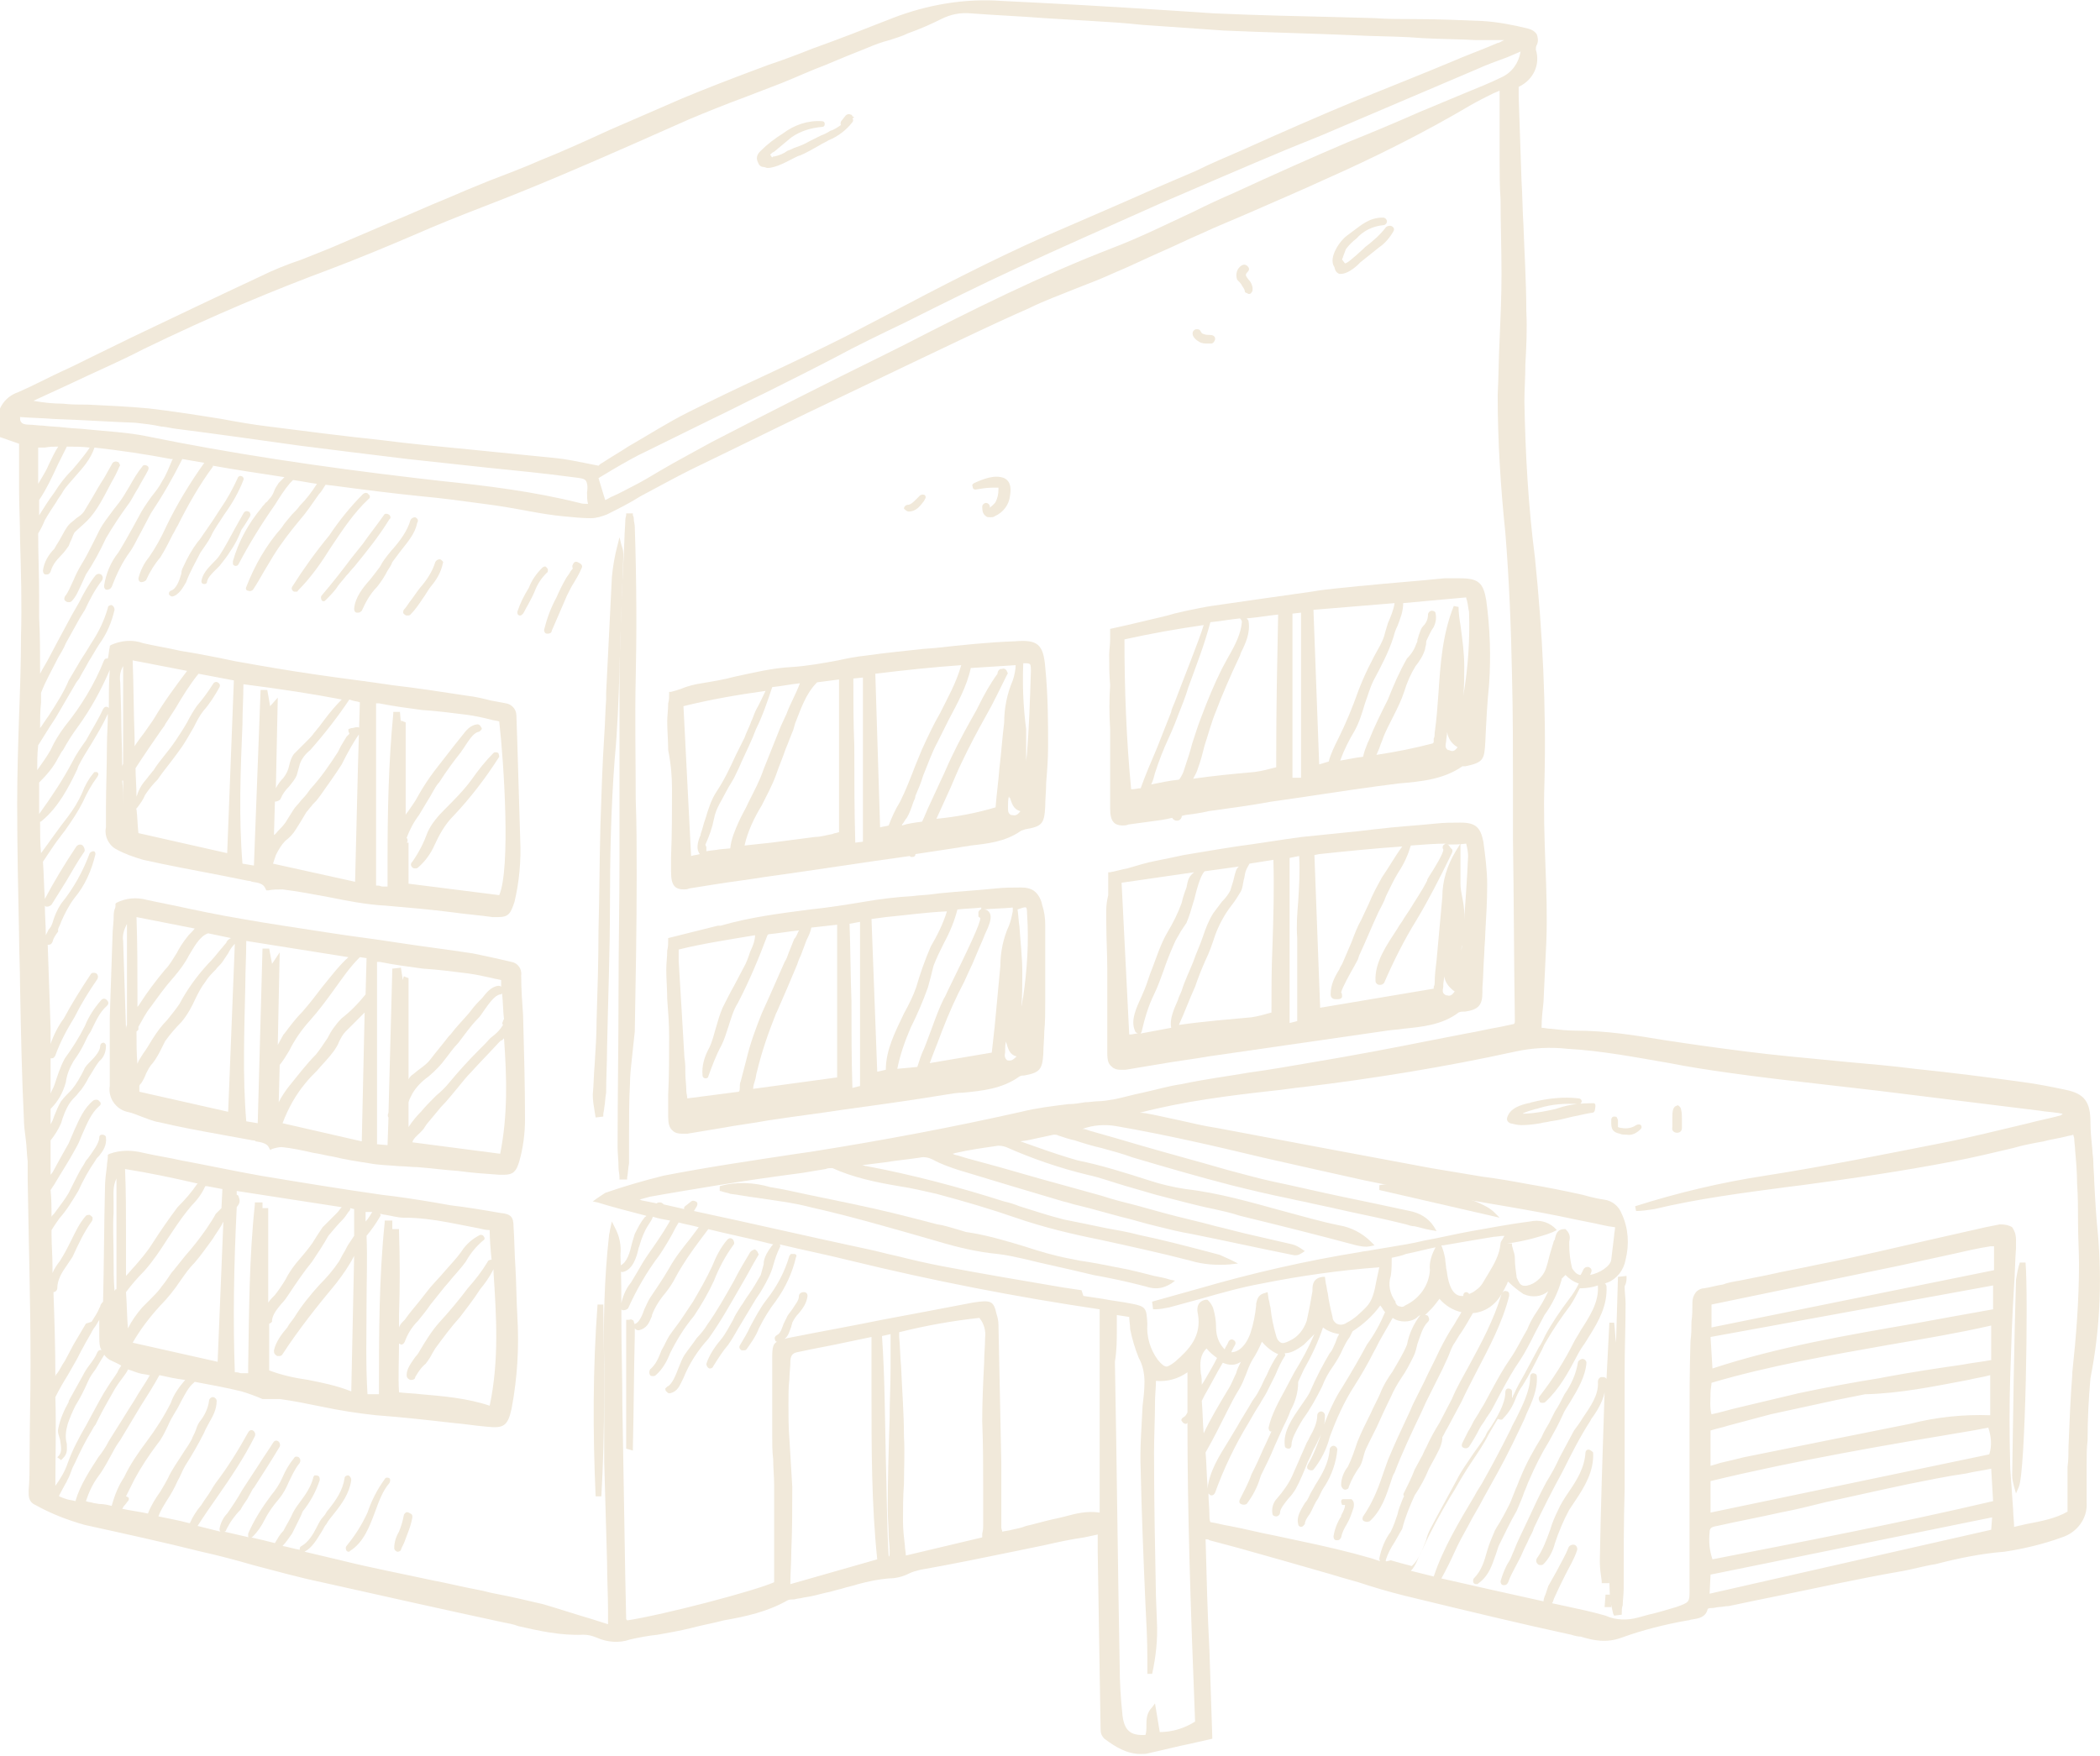 <?xml version="1.0" encoding="utf-8"?>
<!-- Generator: Adobe Illustrator 23.1.1, SVG Export Plug-In . SVG Version: 6.00 Build 0)  -->
<svg version="1.1" id="Ebene_1" xmlns="http://www.w3.org/2000/svg" xmlns:xlink="http://www.w3.org/1999/xlink" x="0px" y="0px"
	 viewBox="0 0 220 184" style="enable-background:new 0 0 220 184;" xml:space="preserve">
<style type="text/css">
	.st0{fill-rule:evenodd;clip-rule:evenodd;fill:#F1E9DA;}
	.st1{fill:#F1E9DA;}
	.st2{fill:#00446E;}
</style>
<g>
	<path class="st1" d="M219.8,129.5L219.8,129.5c-0.2-1.9-0.3-3.7-0.4-5.6c0-0.7-0.1-1.5-0.1-2.2c0-0.4-0.1-0.8-0.1-1.2
		c-0.1-1-0.2-2-0.2-2.9c0-2.1-0.6-3-2.6-3.4c-1.4-0.3-2.9-0.6-4.4-0.8c-3.6-0.5-7.5-1-11.4-1.4c-2.3-0.3-4.7-0.5-6.9-0.7
		c-2.1-0.2-4.1-0.4-6.2-0.6c-3.1-0.3-6.1-0.7-9-1.1c-1.4-0.2-2.8-0.4-4.1-0.6c-3-0.5-6.1-1-9.3-1c-0.9,0-1.8-0.1-2.7-0.2
		c-0.3,0-0.6-0.1-0.9-0.1c0-0.9,0.1-1.8,0.2-2.7c0.1-2.2,0.2-4.3,0.3-6.4c0.1-2.7,0-5.4-0.1-8c-0.1-2.8-0.2-5.7-0.1-8.6
		c0.2-7.9-0.2-15.8-1-23.6c-0.7-5.4-1-10.9-1.1-16.3c0-1.3,0.1-2.6,0.1-3.9c0.1-1.8,0.2-3.7,0.1-5.6c0-3-0.2-6.1-0.3-9
		c-0.1-1.5-0.1-3.1-0.2-4.6c-0.1-2.9-0.2-5.9-0.3-8.9l0-1c1.5-0.7,2.3-2.3,1.8-3.9c0-0.2,0-0.3,0.1-0.5c0.2-0.4,0.1-0.8,0-1.1
		c-0.2-0.3-0.5-0.5-0.9-0.6c-1.6-0.4-3.2-0.7-4.8-0.8c-2.4-0.1-4.8-0.2-7.2-0.2c-1.4,0-2.7,0-4.1-0.1l-3.6-0.1
		c-4.3-0.1-8.8-0.2-13.2-0.4C121.2,1,115,0.6,109,0.3L105,0.1c-3.9-0.3-7.9,0.4-11.5,1.8c-2.8,1.1-5.6,2.2-8.4,3.2
		c-1.5,0.6-3.1,1.2-4.6,1.7l-1.6,0.6c-2.4,0.9-5,1.9-7.4,2.9c-2.5,1.1-5.1,2.2-7.6,3.3c-2.4,1.1-4.8,2.2-7.3,3.2
		c-1.8,0.8-3.7,1.5-5.5,2.2c-1.5,0.6-2.9,1.2-4.3,1.8c-2,0.8-3.9,1.7-5.9,2.5c-2.1,0.9-4.2,1.8-6.3,2.7c-1,0.4-2,0.8-3,1.2
		c-1.5,0.5-3,1.1-4.4,1.8c-4.5,2.1-9.1,4.3-13.5,6.4c-1.6,0.8-3.1,1.5-4.7,2.3c-0.8,0.4-1.6,0.8-2.5,1.2c-1.5,0.7-3,1.5-4.6,2.2
		c-1.5,0.5-2.4,2-2.1,3.5c0,0.2,0.1,0.5,0.1,0.7l0.1,0.5l2,0.7c0,0.5,0,1,0,1.5c0,1.1,0,2.2,0,3.3c0,1.7,0.1,3.5,0.1,5.2
		c0.1,3.3,0.2,6.8,0.1,10.2c0,2.8-0.1,5.6-0.2,8.3c-0.1,3-0.2,6.1-0.2,9.2c0,4.6,0.1,9.3,0.2,13.9c0,1.7,0.1,3.4,0.1,5.1
		c0.1,5.5,0.2,9.9,0.4,14c0,0.7,0.1,1.4,0.2,2.2c0.1,0.7,0.1,1.5,0.2,2.3l0,1.9c0.1,6.4,0.3,12.9,0.3,19.4c0,3.3-0.1,6.6-0.1,9.9
		c0,1.1,0,2.2-0.1,3.3l0,0.1c0,0.5,0,1.1,0.7,1.4c1.6,0.9,3.4,1.6,5.2,2.1c4.1,0.9,8.2,1.8,12.2,2.8c1.8,0.4,3.7,0.9,5.4,1.4
		c2.3,0.6,4.8,1.3,7.2,1.8c6.7,1.5,13.4,3,19,4.2c0.5,0.1,1.1,0.2,1.6,0.4c2.2,0.5,4.4,1,6.8,0.9c0.5,0,0.9,0.1,1.4,0.3
		c1.1,0.5,2.4,0.6,3.5,0.2c0.9-0.2,1.9-0.4,2.9-0.5c1.1-0.2,2.3-0.4,3.5-0.7c1.1-0.3,2.3-0.5,3.4-0.8c2.3-0.4,4.6-0.9,6.7-2.1
		c0.2-0.1,0.4-0.1,0.7-0.1c0.3-0.1,0.7-0.1,1-0.2c0.8-0.1,1.5-0.3,2.3-0.5c0.6-0.1,1.1-0.3,1.6-0.4c0.6-0.2,1.2-0.3,1.8-0.5
		c1.1-0.3,2.1-0.5,3.2-0.6c0.8,0,1.5-0.2,2.1-0.5c0.4-0.2,0.8-0.3,1.2-0.4c3.4-0.6,6.8-1.3,10.2-2l2.9-0.6c1.3-0.3,2.7-0.6,4.1-0.8
		l1.4-0.3l0,0.4c0,0.5,0,1,0,1.5c0.1,6.2,0.2,12.4,0.3,18.5c0,0.4,0.1,0.7,0.4,1c1.2,0.9,2.4,1.6,3.8,1.6c0.3,0,0.6,0,0.9-0.1
		c1.4-0.3,2.9-0.7,4.4-1l2.2-0.5l0-0.2c-0.1-3-0.2-6.1-0.3-9.1c-0.2-3.8-0.3-7.7-0.4-11.6c0,0,0,0,0,0c0.2,0,0.3,0,0.4,0.1l3,0.8
		c3.2,0.9,6.4,1.8,9.5,2.7c1,0.3,2,0.6,3.1,0.9c1.5,0.5,3.2,1,4.8,1.4c7,1.7,12.4,3,17.5,4.1c0.3,0.1,0.7,0.2,1,0.2
		c1.3,0.4,2.7,0.7,4.3,0.1c2.2-0.8,4.6-1.4,6.9-1.8c0.2,0,0.3-0.1,0.5-0.1c0.6-0.1,1.4-0.2,1.6-1.1c0.1-0.1,0.4-0.1,0.5-0.1
		c0.2,0,0.5-0.1,0.7-0.1c0.3,0,0.6-0.1,1-0.1c1.9-0.4,3.8-0.8,5.8-1.2c3.9-0.8,8-1.7,12-2.4c1.3-0.2,2.6-0.6,3.9-0.8
		c2.3-0.6,4.7-1.1,7.2-1.3c2-0.3,4.1-0.8,6-1.5c1.6-0.5,2.7-2,2.6-3.6c0-0.6,0-1.2,0-1.8c0-0.7,0-1.5,0-2.2c0-0.9,0-1.7,0.1-2.6
		c0-2.1,0.1-4.3,0.3-6.5C220,139.4,220.2,134.4,219.8,129.5z M217.1,144c-0.2,2.5-0.3,5.1-0.4,7.6c0,0.7,0,1.4-0.1,2.1
		c0,1,0,2.1,0,3.2c0,0.5,0,1,0,1.5c-1.2,0.7-2.7,1-4.3,1.3c-0.4,0.1-0.9,0.2-1.3,0.3c0-0.6-0.1-1.2-0.1-1.8
		c-0.1-1.5-0.2-2.9-0.3-4.3c-0.1-3.6-0.1-6.9,0-9.8c0.1-3.1,0.2-6.3,0.4-9.4c0.1-1.3,0.1-2.6,0.2-3.9c0-0.1,0-0.2,0-0.3
		c0-0.2,0-0.4,0-0.6c0-0.6-0.2-1-0.4-1.3c-0.3-0.2-0.7-0.3-1.3-0.3c-0.5,0.1-1,0.2-1.5,0.3c-1.8,0.4-3.5,0.8-5.3,1.2
		c-4,0.9-8.1,1.9-12.2,2.7c-1.8,0.4-3.6,0.7-5.3,1.1c-1,0.2-2,0.4-3,0.6c-0.6,0.1-1.2,0.2-1.7,0.4c-0.7,0.1-1.3,0.3-2,0.4
		c-0.3,0-0.7,0.2-0.9,0.5c-0.2,0.3-0.3,0.6-0.3,1c0,0.7,0,1.3-0.1,2c0,0.7,0,1.3-0.1,2c-0.1,3.1-0.1,6-0.1,9c0,2.8,0,5.6,0,8.3
		l0,0.1c0,1.1,0,2.1,0,3.2c0,1.8,0,3.7,0,5.5c0,1.3,0,1.3-1.4,1.8c-1,0.3-2,0.6-2.9,0.8l-1.1,0.3c-1.1,0.3-2.3,0.3-3.4-0.2
		c-1.4-0.4-2.8-0.7-4.2-1c-0.5-0.1-0.9-0.2-1.4-0.3c0-0.1,0.1-0.1,0.1-0.2l0.1-0.3c0.4-0.9,0.8-1.7,1.2-2.5c0.4-0.8,0.9-1.6,1.2-2.5
		c0.1-0.2,0-0.5-0.2-0.6c-0.2-0.1-0.6,0-0.7,0.3c-0.3,0.8-0.8,1.6-1.2,2.4c-0.3,0.5-0.6,1.1-0.9,1.6c-0.1,0.3-0.2,0.6-0.3,0.9
		c-0.1,0.2-0.2,0.5-0.2,0.7c-1.8-0.4-3.6-0.8-5.4-1.2c-1.8-0.4-3.5-0.8-5.3-1.2c0.5-0.9,1-1.9,1.4-2.8c0.4-0.9,0.9-1.8,1.4-2.7
		c0.5-1,1.1-1.9,1.6-2.9c0.5-0.9,1-1.8,1.5-2.7c1.1-2,2-3.9,2.8-5.6l0.2-0.5c0.6-1.3,1.2-2.6,1.1-4c0-0.2-0.2-0.3-0.4-0.3
		c-0.2,0-0.3,0.2-0.3,0.4c0,1.4-0.8,3-1.5,4.4c-0.2,0.4-0.4,0.7-0.5,1c-1,2-1.9,3.7-2.8,5.3c-0.3,0.6-0.7,1.1-1,1.7
		c-1.6,2.7-3.3,5.5-4.3,8.5c-0.8-0.2-1.6-0.4-2.4-0.6c0.5-0.5,0.7-1.2,1-1.8c0.1-0.2,0.2-0.4,0.3-0.6c0.8-1.8,1.8-3.6,2.8-5.3
		l0.5-0.8c0.5-0.9,1.1-1.9,1.7-2.8c0.6-0.9,1.3-1.9,1.8-2.9c0.1-0.2,0.3-0.5,0.4-0.7c0.2-0.3,0.4-0.7,0.6-1c0,0,0,0,0.1,0
		c0.2,0.1,0.4,0.1,0.5-0.1c0.6-0.6,1-1.3,1.3-2.1c0.2-0.5,0.4-0.9,0.7-1.3c0.7-1.1,1.3-2.3,1.9-3.5c0.2-0.3,0.3-0.7,0.5-1
		c0.8-1.4,1.7-2.7,2.6-3.9c0.4-0.6,0.7-1.2,1-1.8c0.7,0,1.3-0.1,1.9-0.3c0,0,0,0.1,0,0.1c0.1,1.7-0.9,3.2-1.8,4.6
		c-0.2,0.4-0.5,0.8-0.7,1.2c-1,2-2.2,3.9-3.6,5.7c-0.1,0.1-0.1,0.2-0.1,0.3c0,0.1,0.1,0.2,0.1,0.3c0.1,0.1,0.2,0.1,0.3,0.1
		c0.1,0,0.2,0,0.3-0.1l0,0c1.5-1.4,2.4-3.1,3.3-4.8c0.2-0.4,0.5-0.9,0.8-1.3c0.2-0.3,0.3-0.5,0.5-0.8c1-1.6,1.9-3.2,1.8-5.2
		c0-0.1-0.1-0.3-0.2-0.3c0.1,0,0.2-0.1,0.3-0.1c1-0.4,1.7-1.3,1.9-2.4c0.4-1.6,0.3-3.3-0.4-4.8c-0.3-0.8-1-1.4-1.9-1.5
		c-0.7-0.1-1.5-0.3-2.2-0.5c-1.8-0.4-3.8-0.8-5.6-1.1c-1.6-0.3-3.3-0.6-4.9-0.8c-1.8-0.3-3.6-0.6-5.4-0.9c-7.5-1.4-15-2.8-22.4-4.2
		c-1.3-0.2-2.6-0.5-3.9-0.8c-0.9-0.2-1.9-0.4-2.8-0.6c-0.5-0.1-1-0.2-1.4-0.2c4.6-1.2,9.4-1.8,13.9-2.3c1.1-0.1,2.2-0.3,3.3-0.4
		c7.4-0.9,14.8-2.1,22.1-3.7c1.8-0.4,3.7-0.5,5.5-0.3c3.6,0.2,7.2,0.9,10.7,1.5c2,0.4,4,0.7,6.1,1c3.5,0.5,7.1,0.9,10.6,1.3
		c1.8,0.2,3.5,0.4,5.2,0.6c5.7,0.7,11.4,1.4,17,2.1c0.5,0.1,1,0.1,1.6,0.2c0.2,0,0.5,0.1,0.7,0.1c-0.1,0.1-0.2,0.2-0.3,0.2
		c-1.1,0.3-2.2,0.5-3.3,0.8c-3,0.7-6.1,1.5-9.2,2.1c-5.6,1.1-12,2.4-18.4,3.4c-4.6,0.7-9.2,1.8-13.6,3.2l0.1,0.5
		c0.6,0,1.2-0.1,1.9-0.2c4.6-1.1,9.3-1.7,13.8-2.3l1.6-0.2c5.3-0.7,10.7-1.5,15.9-2.5c2.1-0.4,4.2-0.9,6.3-1.4
		c1-0.3,2.1-0.5,3.2-0.7c0.7-0.2,1.5-0.3,2.3-0.5c0.3-0.1,0.6-0.1,0.8-0.2c0,0.1,0.1,0.3,0.1,0.4c0,0.4,0.1,0.9,0.1,1.3
		c0.1,1.1,0.2,2.3,0.2,3.4c0.1,1.4,0.1,2.8,0.1,4.1c0,1.5,0.1,3,0.1,4.4c0,3.8-0.3,7.6-0.7,11.3L217.1,144L217.1,144z M208.7,159
		l-0.1,1.3l-29.5,6.7l0.1-2L208.7,159z M179.2,140.1l29.6-5.4v2.5c-2.8,0.5-5.6,1-8.3,1.5c-6.9,1.2-14.1,2.4-21.1,4.7L179.2,140.1z
		 M179.2,155.2c9.1-2.2,18.5-3.8,27.5-5.3l1.6-0.3c0.3,0.9,0.4,1.9,0.1,2.8l-29.2,6.1V155.2z M179.2,149.9c0.6-0.2,1.2-0.3,1.8-0.5
		c1.5-0.4,3-0.8,4.5-1.2c2.3-0.5,4.6-1,6.9-1.5c1-0.2,2-0.4,3-0.6c0,0,0.1,0,0.1,0c3.6-0.1,7-0.8,10.7-1.5c0.8-0.2,1.6-0.3,2.3-0.5
		v4.2c-2.8-0.1-5.7,0.2-8.4,0.9c-5.5,1.1-11,2.2-16.4,3.3l-1,0.2c-0.8,0.2-1.6,0.4-2.5,0.6c-0.3,0.1-0.6,0.2-1,0.3V149.9z
		 M208.7,142.5c-1,0.2-2.1,0.3-3.1,0.5c-2.8,0.4-5.4,0.8-8.1,1.3l-0.5,0.1l0,0c-3.1,0.5-5.8,1-8.6,1.6c-2.1,0.5-4.2,1-6.3,1.5
		c-0.9,0.2-1.8,0.5-2.8,0.7c-0.2-0.7-0.1-1.5-0.1-2.3c0-0.3,0.1-0.7,0.1-1c6.1-1.8,12.5-2.9,18.7-4c3.5-0.6,7.1-1.2,10.6-2V142.5z
		 M179.1,160.6L179.1,160.6L179.1,160.6c0-0.5,0.2-0.6,0.8-0.7c2.2-0.5,4.4-0.9,6.6-1.4c1.6-0.3,3.2-0.7,4.8-1.1
		c2.8-0.6,5.8-1.3,8.7-1.9c2-0.4,3.9-0.8,6-1.1c0.8-0.2,1.7-0.3,2.6-0.5l0.2,3.4c-9.8,2.3-19.7,4.2-29.4,6.1
		C179.1,162.5,179,161.6,179.1,160.6z M179.3,136.7l19.8-4.1c1.8-0.4,3.7-0.8,5.5-1.2c1.3-0.3,2.6-0.6,3.9-0.8c0.1,0,0.3,0,0.4,0
		l0,2.5l-29.6,6V136.7z M145.2,163.4c0.2-0.6,0.5-1.2,0.9-1.8c0.3-0.5,0.5-0.9,0.8-1.4c0.3-1.2,0.8-2.4,1.3-3.5
		c0.6-0.9,1.1-1.8,1.5-2.8c0.2-0.4,0.4-0.7,0.6-1.1c0.3-0.6,0.7-1.2,0.8-2c0-0.1,0-0.1,0-0.2c0.2-0.3,0.3-0.6,0.5-0.9
		c0.5-0.9,1-1.9,1.5-2.8c0.5-1.1,1.1-2.2,1.6-3.2c1.3-2.5,2.7-5.1,3.4-7.9l0,0c0-0.1,0-0.2,0-0.3c-0.1-0.1-0.1-0.2-0.3-0.2
		c-0.2-0.1-0.4,0.1-0.5,0.3c-0.8,2.7-2.1,5.1-3.4,7.5c-0.6,1.1-1.3,2.3-1.8,3.5c-0.4,0.8-0.9,1.7-1.3,2.5c-0.5,0.8-1,1.7-1.4,2.6
		c-0.2,0.3-0.3,0.7-0.5,1c-0.2,0.4-0.5,0.9-0.7,1.3c-0.3,0.8-0.7,1.6-1.1,2.4c-0.1,0.1-0.1,0.3,0,0.4c-0.1,0.1-0.1,0.2-0.2,0.4
		c-0.2,0.5-0.4,1-0.5,1.5c-0.2,0.6-0.4,1.2-0.7,1.8c-0.6,0.8-1,1.8-1.2,2.8c0,0.1,0,0.2,0.1,0.3c-0.3-0.1-0.6-0.2-0.9-0.3
		c-2.4-0.7-5-1.3-7.4-1.8c-0.9-0.2-1.9-0.4-2.8-0.6c-1.6-0.3-3.1-0.7-4.7-1c-0.7-0.1-1.3-0.3-2-0.4c-0.1-0.2-0.1-0.5-0.1-0.7
		c0-0.8-0.1-1.6-0.1-2.3c0.1,0.1,0.2,0.2,0.3,0.2c0,0,0,0,0,0c0.2,0,0.3-0.1,0.4-0.3c0.9-2.5,2.1-5,3.5-7.3c0.4-0.7,0.8-1.4,1.2-2
		c0.2-0.4,0.5-0.8,0.7-1.2l0,0c0.3-0.6,0.6-1.2,0.9-1.8c0.3-0.7,0.6-1.4,1-2c0.1-0.1,0-0.2,0-0.3c0.6,0,1.2-0.3,2-0.9
		c0.4-0.4,0.7-0.7,1.1-1.1c-0.6,1.4-1.3,2.7-2.1,4c-0.3,0.6-0.6,1.1-0.9,1.7c-0.7,1.3-1.5,2.7-1.8,4.1c0,0.2,0.1,0.4,0.2,0.4
		c0,0,0.1,0,0.1,0c-0.2,0.4-0.4,0.9-0.6,1.3c-0.4,0.8-0.7,1.6-1.1,2.4l-0.4,0.8c-0.3,0.9-0.8,1.8-1.2,2.6c-0.1,0.2-0.1,0.4,0.1,0.5
		c0.2,0.1,0.4,0.1,0.6,0c0.6-0.8,1.1-1.7,1.4-2.7l0.1-0.3c0.5-1,1-2,1.4-3c0.3-0.7,0.6-1.3,0.9-2c0.3-0.6,0.6-1.2,0.8-1.8
		c0.5-0.9,0.8-1.9,0.8-3c0,0,0,0,0,0c0.2-0.4,0.4-0.9,0.6-1.3c0.8-1.4,1.5-2.9,2-4.4c0.5,0.4,1.1,0.6,1.7,0.7
		c-0.2,0.3-0.3,0.6-0.4,0.9c-0.2,0.4-0.3,0.8-0.6,1.1c-0.7,1.2-1.4,2.5-2,3.9c-0.2,0.5-0.6,1-1,1.6c-0.9,1.3-1.9,2.7-1.7,4.2
		c0,0.2,0.2,0.3,0.4,0.3c0.2,0,0.3-0.2,0.3-0.4c0-0.6,0.5-1.5,0.9-2.2c0.1-0.2,0.2-0.3,0.3-0.5c0.8-1.1,1.4-2.2,2-3.4
		c0.3-0.8,0.7-1.5,1.2-2.2c0.4-0.6,0.7-1.1,1-1.8c0.2-0.4,0.4-0.8,0.7-1.2c0.1-0.2,0.2-0.4,0.3-0.6c1.1-0.7,2.1-1.6,2.9-2.7l0,0
		c0.2,0.2,0.3,0.5,0.5,0.7c-0.5,1.2-1.1,2.3-1.9,3.4c-0.7,1.3-1.5,2.7-2.6,4.5c-0.8,1.2-1.4,2.6-1.9,3.9c0.1-0.3,0.1-0.7,0.1-1
		c0-0.2-0.2-0.4-0.4-0.4c-0.2,0-0.4,0.2-0.4,0.4c0,0.8-0.4,1.6-0.8,2.3c-0.1,0.3-0.3,0.5-0.4,0.8c-0.2,0.5-0.5,1.1-0.7,1.6
		c-0.2,0.5-0.5,1.1-0.7,1.6c-0.4,0.9-1,1.7-1.6,2.4c-0.4,0.4-0.6,1-0.5,1.6c0,0.2,0.2,0.3,0.4,0.3c0,0,0,0,0,0
		c0.2,0,0.4-0.2,0.4-0.4c0-0.4,0.5-1,0.9-1.5c0.3-0.3,0.5-0.6,0.7-0.9c0.5-0.9,0.9-1.9,1.3-2.9c0.2-0.4,0.4-0.8,0.6-1.3
		c0.3-0.5,0.5-1,0.8-1.6c-0.4,1.1-0.8,2.2-1.4,3.2c-0.1,0.2-0.1,0.4,0.1,0.5c0.2,0.1,0.4,0.1,0.5,0c0.8-1,1.4-2.2,1.7-3.4
		c0.7-1.9,1.5-3.7,2.6-5.4c0.7-1.1,1.4-2.3,2-3.5c0.3-0.5,0.5-1,0.8-1.5c0.4-0.7,0.8-1.4,1.2-2.1c0.7,0.5,1.8,0.5,2.5,0
		c0.1-0.1,0.2-0.2,0.4-0.3c-0.7,0.9-1.2,2-1.4,3.1c-0.4,1-1,1.9-1.5,2.8c-0.5,0.7-1,1.5-1.3,2.3c-0.3,0.7-0.7,1.4-1,2.1
		c-0.5,1-1,2-1.4,3c-0.3,0.9-0.6,1.8-1,2.6c-0.4,0.5-0.7,1.2-0.7,1.9c0,0.2,0.2,0.5,0.4,0.5c0.2,0,0.4-0.1,0.4-0.3
		c0.3-0.8,0.7-1.5,1.2-2.2c0.2-0.4,0.3-0.8,0.4-1.2c0.1-0.4,0.3-0.8,0.5-1.2l0.8-1.6c0.5-1.1,1-2.2,1.5-3.2l0,0
		c0.3-0.7,0.7-1.4,1.1-2c0.5-0.7,0.9-1.5,1.3-2.3c0.2-0.4,0.3-0.9,0.4-1.3c0.3-0.8,0.5-1.7,1.1-2.3c0.2-0.2,0.1-0.4,0-0.6
		c-0.1-0.1-0.2-0.1-0.3-0.1c0.2-0.2,0.4-0.4,0.6-0.6c0.3-0.3,0.6-0.7,0.9-1.1c0.6,0.7,1.4,1.2,2.3,1.4c-0.2,0.4-0.5,0.8-0.7,1.2
		c-0.6,0.9-1.1,1.8-1.6,2.8c-0.5,1.1-1.1,2.2-1.6,3.3c-0.4,0.8-0.8,1.6-1.2,2.4l-0.3,0.7c-0.8,1.7-1.6,3.4-2.3,5.1
		c-0.2,0.6-0.4,1.1-0.6,1.7c-0.5,1.5-1.1,2.9-2,4.2c-0.1,0.2-0.1,0.4,0.1,0.5c0.2,0.1,0.4,0.1,0.6,0c1.2-1.1,1.7-2.6,2.2-4.1
		c0.1-0.3,0.2-0.7,0.4-1c0.8-2.1,1.8-4.2,2.8-6.3l0.5-1.1c0.5-1,1-2,1.5-3l0.2-0.4c0.2-0.4,0.4-0.9,0.6-1.3c0.2-0.5,0.4-1.1,0.7-1.5
		c0.2-0.3,0.4-0.7,0.7-1.1c0.4-0.6,0.8-1.3,1.2-2c1.3-0.1,2.4-0.9,3-2c0.2-0.3,0.4-0.7,0.6-1.1c0-0.1,0.1-0.2,0.1-0.2
		c0.5,0.5,1,0.9,1.6,1.3c0.9,0.4,1.9,0.3,2.6-0.3c-0.4,0.9-0.9,1.7-1.5,2.6c-0.3,0.5-0.5,0.9-0.7,1.4c-0.6,1-1.1,2.1-1.8,3.1
		c-0.7,1-1.3,2.1-1.9,3.2c-0.2,0.4-0.5,0.9-0.7,1.3c-0.2,0.4-0.5,0.8-0.7,1.2c-0.2,0.3-0.3,0.5-0.5,0.8c-0.2,0.4-0.4,0.8-0.6,1.1
		c-0.2,0.4-0.4,0.8-0.6,1.2c-0.1,0.2-0.1,0.4,0.1,0.5c0.2,0.1,0.4,0.1,0.6-0.1c0.4-0.6,0.8-1.3,1.1-1.9c0.2-0.4,0.5-0.7,0.7-1.1
		c0.2-0.3,0.5-0.7,0.7-1.1c0.3-0.6,0.6-1.1,0.9-1.7c0.6-1.1,1.2-2.2,1.9-3.2c0.6-0.9,1.1-1.9,1.6-2.9c0.3-0.6,0.7-1.3,1-1.9
		c0.8-1.1,1.4-2.3,1.8-3.7c0,0,0-0.1,0-0.1l0,0c0.1-0.1,0.3-0.3,0.4-0.4c0.4,0.4,0.8,0.7,1.4,0.9c-0.3,0.6-0.6,1.1-1,1.6
		c-0.9,1.2-1.8,2.5-2.5,3.8c-0.2,0.4-0.4,0.9-0.7,1.3c-0.5,0.9-1,1.9-1.5,2.8c-0.4,0.7-0.8,1.4-1.1,2.1c-0.1,0.1-0.1,0.3-0.2,0.4
		c0-0.2,0-0.5,0-0.7c0-0.2-0.2-0.3-0.4-0.3c-0.2,0-0.3,0.2-0.3,0.4c0,1.2-0.9,2.7-1.7,3.9c-0.2,0.2-0.3,0.5-0.4,0.7
		c-0.4,0.7-0.9,1.3-1.3,1.9c-0.6,0.9-1.2,1.7-1.7,2.7c-0.8,1.5-1.7,3.1-2.7,5c-0.2,0.4-0.4,0.8-0.5,1.3c-0.4,1-0.8,2.1-1.5,2.7
		c-0.8-0.2-1.5-0.4-2.2-0.6C145,163.7,145.2,163.6,145.2,163.4z M103,156.2c0,1.2,0,2.4,0,3.6c0,0.3,0,0.5-0.1,0.9
		c0,0.1,0,0.2,0,0.4l-8,1.9c0-0.3-0.1-0.7-0.1-1c-0.1-0.9-0.2-1.7-0.2-2.6c0-1.3,0-2.6,0.1-3.9c0-1.6,0.1-3.3,0-5
		c0-2.4-0.2-4.9-0.3-7.3c-0.1-1-0.1-2.1-0.2-3.1c0-0.2,0-0.3,0-0.5c2.8-0.7,5.6-1.2,8.4-1.5c0.5,0.6,0.7,1.4,0.6,2.1l0,0
		c0,0,0,0,0,0c0,0.9-0.1,1.7-0.1,2.6c-0.1,2-0.2,4.1-0.2,6.1C103,151.4,103,153.8,103,156.2z M82.7,150.8c-0.1-1.2-0.1-2.5-0.1-3.7
		c0-0.9,0-1.8,0.1-2.6c0-0.6,0.1-1.2,0.1-1.8c0-0.6,0.2-0.9,0.7-1c1.8-0.4,3.6-0.7,5.4-1.1l2.4-0.5c0,1.9,0,3.9,0,5.8
		c0,6,0,11.7,0.6,17.5l-9.1,2.6c0,0,0-0.1,0-0.1c0-1.1,0.1-2.2,0.1-3.4c0.1-2.2,0.1-4.5,0.1-6.7C82.9,154,82.8,152.4,82.7,150.8z
		 M101.9,136.5c-3.1,0.6-6.3,1.2-9.5,1.8c-2.9,0.6-6.3,1.2-9.8,1.9c-0.1,0-0.3,0.1-0.4,0.1c0.4-0.3,0.5-0.8,0.7-1.3
		c0-0.1,0.1-0.3,0.1-0.4c0.2-0.4,0.4-0.7,0.7-1c0.4-0.5,0.8-1,0.9-1.8c0-0.2-0.1-0.4-0.4-0.4c-0.3,0-0.5,0.2-0.5,0.4
		c0,0.5-0.4,0.9-0.7,1.4c-0.2,0.3-0.5,0.6-0.6,0.9c-0.1,0.2-0.2,0.4-0.3,0.6c-0.2,0.5-0.3,1-0.7,1.2c-0.2,0.1-0.3,0.3-0.2,0.5
		c0,0.1,0.1,0.2,0.2,0.2c-0.4,0.2-0.5,0.6-0.5,1.6c0,2.3,0,4.7,0,7l0,1.3c0,0.8,0,1.6,0.1,2.4c0,0.9,0.1,1.8,0.1,2.7
		c0,2.5,0,4.9,0,7.4l0,2.8c-2,0.9-11.5,3.4-15.4,4c0,0,0-0.1-0.1-0.1l-0.1-4.7c-0.1-5.8-0.2-11.9-0.3-17.8c0-2.9-0.1-5.8-0.1-8.7
		c0-2.4,0-4.7-0.1-7c0.1-1-0.1-2-0.6-2.9l-0.3-0.6l-0.2,0.9c0,0.2-0.1,0.4-0.1,0.6c-0.5,4.5-0.6,9-0.5,13.5c0,1.7,0,3.3,0,5
		c0,1.7,0,3.4,0,5.2c0.1,3.5,0.2,7.1,0.3,10.6c0,1.7,0.1,3.4,0.1,5c0,0.4,0,0.8,0,1.2l0,0.2c-0.6-0.2-1.3-0.4-1.9-0.6
		c-1.7-0.5-3.2-1-4.9-1.5c-1.7-0.4-3.4-0.8-5-1.1c-0.6-0.1-1.2-0.3-1.8-0.4c-1.6-0.3-3.2-0.7-4.8-1c-3.2-0.7-6.4-1.3-9.6-2.1
		c-1.3-0.3-2.5-0.6-3.8-0.9c0.8-0.4,1.3-1.3,1.8-2.1c0.2-0.3,0.3-0.6,0.5-0.8c0.2-0.4,0.5-0.7,0.8-1.1c0.8-1,1.6-2.1,1.8-3.5
		c0-0.2-0.1-0.4-0.3-0.5c-0.2,0-0.4,0.1-0.4,0.3l0,0c-0.2,1.3-0.9,2.3-1.7,3.3c-0.2,0.2-0.3,0.5-0.5,0.7c-0.3,0.3-0.5,0.7-0.7,1.1
		c-0.4,0.8-0.9,1.6-1.6,2c-0.2,0.1-0.2,0.2-0.2,0.4c-0.6-0.1-1.2-0.3-1.8-0.4c0.4-0.4,0.7-0.9,1-1.3c0.2-0.4,0.4-0.8,0.6-1.2
		c0.2-0.4,0.4-0.8,0.5-1.1c0.8-1,1.4-2.1,1.8-3.3c0-0.1,0-0.3-0.1-0.4c-0.1-0.1-0.3-0.1-0.4-0.1c-0.1,0-0.2,0.2-0.2,0.3
		c-0.2,0.8-0.7,1.6-1.3,2.4c-0.3,0.4-0.6,0.8-0.8,1.2c-0.3,0.7-0.7,1.3-1,1.9c-0.4,0.4-0.6,0.8-0.9,1.3c-0.4-0.1-0.8-0.2-1.2-0.3
		c-0.4-0.1-0.9-0.2-1.3-0.3c0.1,0,0.1,0,0.2-0.1c0.5-0.5,0.9-1.1,1.2-1.7c0.4-0.8,0.9-1.5,1.5-2.2c0.5-0.6,0.8-1.2,1.1-1.9
		c0.3-0.6,0.6-1.3,1.1-1.9c0.1-0.2,0.1-0.4-0.1-0.6c-0.2-0.1-0.4-0.1-0.5,0.1c-0.5,0.6-0.9,1.3-1.2,2c-0.3,0.7-0.7,1.3-1.2,1.9
		c-0.9,1.2-1.8,2.6-2.4,4c0,0.1,0,0.2,0,0.3c0,0.1,0.1,0.1,0.1,0.1c-0.9-0.2-1.7-0.4-2.6-0.6c0.1,0,0.2-0.1,0.2-0.2
		c0.4-0.8,0.9-1.5,1.5-2.1c0.2-0.4,0.5-0.8,0.7-1.1c0.2-0.4,0.4-0.7,0.6-1.1l0.1-0.1c0.9-1.4,1.8-2.8,2.7-4.3l0,0
		c0.1-0.2,0-0.5-0.2-0.6c-0.2-0.1-0.4,0-0.5,0.2c-0.5,0.8-1,1.5-1.5,2.3c-0.6,0.9-1.1,1.7-1.7,2.6c-0.5,0.9-1.1,1.8-1.6,2.5
		c-0.4,0.4-0.7,1-0.8,1.6c0,0.1,0,0.2,0.1,0.3c-0.8-0.2-1.6-0.4-2.4-0.6c0.7-1.1,1.4-2.1,2.1-3.1c1.4-2,2.8-4.1,3.9-6.3
		c0.1-0.2,0-0.5-0.2-0.6c-0.2-0.1-0.4,0-0.5,0.2c-1,1.8-2.1,3.6-3.4,5.3c-0.2,0.3-0.4,0.6-0.5,0.8c-0.3,0.5-0.7,1-1,1.5
		c-0.5,0.6-0.9,1.2-1.2,1.9l-0.1,0c-1.1-0.3-2.3-0.5-3.2-0.7c0.2-0.6,0.6-1.2,0.9-1.7c0.4-0.6,0.8-1.3,1.1-2
		c0.3-0.5,0.5-1.1,0.8-1.6c0.7-1.1,1.4-2.3,2-3.5c0.1-0.3,0.3-0.6,0.5-1c0.4-0.7,0.8-1.4,0.8-2.3c0-0.2-0.2-0.4-0.4-0.4
		s-0.4,0.2-0.4,0.4c-0.1,0.8-0.5,1.6-1,2.2c-0.2,0.3-0.3,0.6-0.4,0.9c-0.1,0.3-0.3,0.6-0.4,0.9c-0.3,0.6-0.7,1.1-1,1.6
		c-0.5,0.8-1.1,1.6-1.5,2.5c-0.2,0.4-0.5,0.9-0.8,1.4c-0.5,0.7-1,1.5-1.3,2.3c-0.9-0.2-1.8-0.3-2.7-0.5c0.1-0.1,0.1-0.2,0.2-0.3
		c0.2-0.2,0.3-0.4,0.4-0.5c0.1-0.1,0.1-0.2,0.1-0.2c0-0.1,0-0.2-0.1-0.2c0,0-0.1-0.1-0.2-0.1c0.3-0.6,0.6-1.2,0.9-1.8
		c0.7-1.3,1.5-2.5,2.4-3.7c0.5-0.6,0.8-1.3,1.1-1.9c0.2-0.5,0.5-1,0.8-1.5c0.2-0.3,0.4-0.7,0.6-1.1c0.4-0.7,0.7-1.4,1.3-1.9
		c0,0,0.1-0.1,0.1-0.1l0,0c1.6,0.3,3.3,0.6,4.9,1c0.7,0.2,1.5,0.5,2.2,0.8l0.1,0l0.1,0c0.5,0,1.1,0,1.6,0c1.5,0.2,2.9,0.5,4.4,0.8
		c1.9,0.4,3.8,0.7,5.7,0.9c2.7,0.2,5.4,0.5,8,0.8c1.2,0.1,2.4,0.3,3.6,0.4c1.8,0.2,2.2-0.1,2.6-1.9c0.6-3.2,0.8-6.4,0.6-9.7
		c-0.1-1.7-0.1-3.4-0.2-5.1c-0.1-1.4-0.1-2.9-0.2-4.3c0-1-0.3-1.3-1.4-1.4c-1.7-0.3-3.5-0.6-5.2-0.8l-1.7-0.3
		c-1.8-0.3-3.7-0.6-5.5-0.8c-4.2-0.6-8.5-1.3-12.7-2c-2.8-0.5-5.6-1.1-8.3-1.6c-1.3-0.3-2.7-0.5-4-0.8c-1.2-0.3-2.4-0.3-3.5,0.1
		l-0.2,0.1l0,0.2c0,0.3-0.1,0.7-0.1,1c-0.1,0.8-0.2,1.5-0.2,2.3c-0.1,4-0.1,7.9-0.2,11.9c-0.2,0.2-0.3,0.4-0.3,0.5
		c0,0.1-0.1,0.1-0.1,0.2c-0.2,0.5-0.5,0.9-0.8,1.4L9,138.7c-0.4,0.7-0.9,1.5-1.3,2.2c-0.3,0.6-0.6,1.1-0.9,1.7
		c-0.3,0.4-0.5,0.9-0.8,1.3c-0.1,0.1-0.2,0.2-0.2,0.4c0-3.1-0.1-6.2-0.2-8.9c0,0,0,0,0,0c0,0,0,0,0,0c0.2,0,0.4-0.2,0.4-0.4
		c0-0.9,0.5-1.7,1-2.4c0.2-0.3,0.4-0.6,0.6-0.9c0.6-1.3,1.2-2.6,2-3.7c0.1-0.1,0.1-0.3,0.1-0.4c0-0.1-0.2-0.2-0.3-0.3
		c-0.1,0-0.3,0-0.4,0.1c-0.7,0.8-1.1,1.7-1.5,2.5c-0.3,0.6-0.6,1.2-0.9,1.7c-0.1,0.2-0.2,0.3-0.3,0.5c-0.3,0.4-0.6,0.8-0.8,1.3
		c0-0.2,0-0.5,0-0.7c0-1.1-0.1-2.2-0.1-3.3l0-0.5c0.3-0.5,0.6-0.9,0.8-1.2c0.8-0.9,1.4-1.9,2-2.9c0.5-1.1,1.1-2.2,1.8-3.2
		c0.1-0.2,0.2-0.3,0.4-0.5c0.4-0.5,0.8-1.1,0.7-1.9c0-0.2-0.2-0.3-0.4-0.3c-0.2,0-0.3,0.1-0.3,0.3c0,0.6-0.7,1.5-1.2,2.2
		c-0.2,0.2-0.3,0.4-0.4,0.6c-0.4,0.6-0.7,1.2-1,1.8c-0.2,0.4-0.4,0.8-0.6,1.2c-0.4,0.7-0.9,1.3-1.4,2c-0.1,0.2-0.3,0.3-0.4,0.5
		c0-0.9,0-1.8-0.1-2.8l0.4-0.6c0.7-1.2,1.5-2.4,2.2-3.7c0.3-0.5,0.5-1,0.7-1.5c0.5-1.1,0.9-2.2,1.8-3c0.2-0.1,0.2-0.4,0-0.5
		c-0.1-0.2-0.4-0.2-0.6-0.1c-1,0.8-1.5,2-2,3.1c-0.2,0.5-0.4,0.9-0.6,1.4c-0.3,0.5-0.6,1.1-0.9,1.6c-0.2,0.4-0.4,0.7-0.6,1.1
		c-0.1,0.2-0.2,0.4-0.4,0.6l0-0.2c0-0.5,0-1,0-1.4c0-0.6,0-1.1,0-1.7l0-0.3c0.4-0.5,0.8-1.1,1.1-1.8c0.2-0.7,0.5-1.5,0.9-2.1
		c0.2-0.3,0.4-0.5,0.6-0.7c0.2-0.2,0.4-0.5,0.6-0.7c0.3-0.4,0.6-0.9,0.8-1.3c0.4-0.6,0.7-1.2,1.1-1.7c0.5-0.4,0.7-1,0.7-1.6l0-0.1
		c-0.1-0.2-0.2-0.3-0.4-0.2c-0.1,0-0.2,0.2-0.2,0.3c0,0.5-0.5,1.1-1,1.6c-0.3,0.3-0.6,0.6-0.7,0.9c-0.4,0.8-0.8,1.5-1.3,2.1
		c-0.4,0.4-0.8,0.8-1.1,1.2c-0.3,0.5-0.5,1-0.7,1.5c-0.1,0.3-0.2,0.6-0.4,0.9l0-1.6c0.8-0.8,1.3-1.7,1.6-2.8
		c0.1-0.8,0.4-1.5,0.8-2.2c0.5-0.7,0.8-1.2,1.1-1.8c0.2-0.4,0.4-0.9,0.7-1.3c0.5-1,0.9-2,1.7-2.7c0.2-0.2,0.2-0.4,0-0.6
		c-0.2-0.2-0.4-0.2-0.6,0c-0.7,0.8-1.3,1.7-1.7,2.7c-0.6,1.2-1.3,2.3-2.1,3.4c-0.5,0.9-0.8,1.9-1.1,2.8c-0.1,0.3-0.3,0.6-0.4,0.9
		c0-1.2,0-2.4,0-3.7c0,0,0,0,0,0c0,0,0.1,0,0.1,0c0.2,0,0.3-0.1,0.4-0.3c0.5-1.4,1.2-2.7,2-4c0.7-1.4,1.5-2.7,2.4-4
		c0.1-0.2,0.1-0.4-0.1-0.6c-0.2-0.1-0.5-0.1-0.6,0.1l0,0c-1,1.5-2,3.1-2.8,4.6c-0.6,0.8-1.1,1.8-1.4,2.7c0-0.6,0-1.1,0-1.7
		c-0.1-3-0.2-5.9-0.3-8.7c0,0,0,0,0,0c0,0,0.1,0,0.1,0c0.2,0,0.3-0.1,0.4-0.3c0.1-0.4,0.3-0.7,0.6-1.1C6,97.3,6.3,97,6.4,96.6
		c0.4-0.9,0.8-1.7,1.4-2.5c1.1-1.3,1.8-2.9,2.2-4.6c0-0.2-0.1-0.3-0.2-0.3c-0.2,0-0.3,0.1-0.4,0.2c-0.7,1.9-1.7,3.7-3,5.3
		c-0.4,0.6-0.7,1.3-0.9,2c-0.1,0.3-0.2,0.5-0.4,0.7c-0.1,0.2-0.2,0.4-0.3,0.6c0-1-0.1-2.1-0.1-3.1c0,0,0.1,0.1,0.1,0.1
		c0.1,0,0.1,0,0.2,0c0.1,0,0.3-0.1,0.4-0.2l0,0c0.5-0.8,1-1.6,1.5-2.4c0.6-1,1.2-2.1,1.9-3.1c0.1-0.1,0.1-0.3,0-0.5
		c-0.1-0.2-0.2-0.3-0.4-0.3c-0.2,0-0.3,0.1-0.4,0.2c-1.2,1.8-2.3,3.6-3.3,5.5c-0.1-1.3-0.1-2.6-0.2-3.9c0.2-0.3,0.4-0.6,0.6-0.9
		c0.4-0.6,0.8-1.2,1.2-1.7c0.2-0.3,0.4-0.5,0.6-0.8c0.7-1,1.3-1.9,1.8-2.9c0.4-0.9,0.9-1.8,1.5-2.6l0.1-0.2l0-0.1
		c0-0.1-0.1-0.2-0.2-0.2l-0.2,0l-0.1,0.1c-0.5,0.6-0.9,1.3-1.2,2.1c-0.4,0.9-0.9,1.7-1.5,2.5C6,87,5.2,88.2,4.3,89.4
		c-0.1-1-0.1-2.1-0.1-3.3c0,0,0,0,0,0c0.1,0,0.1,0,0.2-0.1c1.7-1.4,2.8-3.5,3.7-5.4l0.1-0.3c0.4-0.8,0.9-1.6,1.4-2.4
		c0.6-1,1.2-2,1.7-3.1c0,1.1-0.1,2.3-0.1,3.4c0,2.2-0.1,4.4-0.1,6.5l0,2c-0.2,0.9,0.3,1.9,1.1,2.3l0,0c0.9,0.5,1.8,0.8,2.8,1.1
		c2.7,0.6,5.4,1.1,8,1.6c1,0.2,2,0.4,3,0.6c0.1,0,0.2,0,0.4,0.1c0.7,0.1,1.2,0.2,1.4,0.7l0.1,0.2l0.2,0c0.5-0.1,1-0.1,1.5-0.1
		c1.6,0.2,3.2,0.5,4.8,0.8c2,0.4,4,0.8,6,0.9c2.3,0.2,4.7,0.4,7,0.7c1.4,0.2,2.8,0.3,4.2,0.5c0.2,0,0.5,0,0.6,0
		c1.1,0,1.3-0.4,1.7-1.6c0.5-2.1,0.7-4.3,0.6-6.5c-0.1-3.3-0.2-6.7-0.3-10l-0.1-3c0-0.7-0.5-1.2-1.1-1.3c-0.5-0.1-1.1-0.2-1.6-0.3
		c-0.8-0.2-1.6-0.4-2.5-0.5c-2.6-0.4-5.2-0.8-7.8-1.1c-2.6-0.4-5.2-0.7-7.9-1.1c-2.8-0.4-5.7-0.9-8.5-1.4c-1.9-0.4-3.9-0.8-5.8-1.1
		c-1.3-0.3-2.6-0.5-3.9-0.8c-1.1-0.4-2.3-0.3-3.4,0.2l-0.1,0.1l0,0.1c-0.1,0.4-0.1,0.8-0.2,1.2c-0.2,0-0.3,0-0.4,0.2
		c-1,2.5-2.4,4.8-4.1,6.9c-0.6,0.8-1.1,1.6-1.5,2.5c-0.4,0.7-0.9,1.4-1.4,2.1c0-0.9,0-1.7,0.1-2.6c0.3-0.5,0.7-1.1,1-1.6
		c0.3-0.5,0.6-0.9,0.9-1.4c0.7-1.2,1.4-2.4,2.1-3.6l0.3-0.4c0.3-0.6,0.7-1.2,1-1.8c0.4-0.6,0.7-1.2,1.1-1.8c0.8-1.1,1.3-2.3,1.6-3.6
		c0-0.2-0.1-0.4-0.3-0.5c-0.2,0-0.4,0.1-0.4,0.3c-0.4,1.4-1,2.6-1.8,3.8c-0.3,0.5-0.6,1-1,1.6c-0.4,0.7-0.9,1.5-1.3,2.2
		C6.7,72.5,6,73.6,5.1,75c-0.3,0.4-0.6,0.9-0.9,1.3c0-0.9,0-1.8,0.1-2.7c0-0.2,0-0.5,0-0.7l0-0.3c0.5-1.3,1.2-2.5,1.8-3.7
		c0.3-0.5,0.6-1,0.8-1.5c0.5-0.9,1-1.8,1.5-2.7l0.5-0.8c0.5-1.1,1.1-2.2,1.8-3.1c0.1-0.2,0.1-0.4-0.1-0.6c-0.2-0.1-0.4-0.1-0.6,0.1
		c-0.7,0.9-1.2,1.8-1.7,2.8c-0.3,0.5-0.5,0.9-0.8,1.4c-0.5,0.9-0.9,1.7-1.4,2.6c-0.3,0.6-0.6,1.1-0.9,1.7c-0.3,0.6-0.7,1.2-1,1.8
		c0,0,0,0,0,0c0-2,0-4-0.1-5.9l0-2.3c0-2.1-0.1-4.3-0.1-6.4l0-0.1c0.3-0.5,0.5-0.9,0.7-1.4c0.4-0.7,0.8-1.3,1.2-1.9
		c0.2-0.4,0.5-0.7,0.7-1.1c0.3-0.5,0.8-1,1.3-1.6c0.8-0.9,1.6-1.8,2-3c2.7,0.3,5.4,0.7,8,1.2l0.2,0c0,0.1-0.1,0.1-0.1,0.2
		c-0.3,0.7-0.6,1.5-1,2.1c-0.3,0.6-0.7,1.1-1.1,1.6c-0.5,0.7-1,1.4-1.4,2.2c-0.2,0.4-0.4,0.7-0.6,1.1c-0.5,0.9-1,1.8-1.5,2.6
		c-0.8,1-1.3,2.2-1.5,3.5c0,0.2,0.1,0.4,0.3,0.4c0.2,0,0.4-0.1,0.5-0.3c0.5-1.3,1.1-2.6,2-3.8c0.4-0.6,0.7-1.3,1.1-2
		c0.3-0.6,0.7-1.3,1-1.9c1.2-1.8,2.3-3.7,3.3-5.7l2.3,0.4c-1.5,2.1-2.9,4.4-4,6.7c-0.5,1.1-1.1,2.2-1.8,3.2
		c-0.5,0.6-0.9,1.4-1.1,2.2c0,0.2,0.1,0.4,0.3,0.4c0.2,0,0.4-0.1,0.5-0.2c0.4-0.9,0.9-1.7,1.5-2.4c0.5-0.8,0.9-1.6,1.3-2.4
		c0.2-0.3,0.3-0.6,0.5-0.9c1.1-2.2,2.3-4.3,3.7-6.2c0,0,0,0,0-0.1c2.2,0.4,4.9,0.8,7.5,1.2c-0.2,0.2-0.4,0.4-0.6,0.6
		c-0.2,0.3-0.4,0.6-0.5,0.9c-0.1,0.3-0.3,0.6-0.5,0.8c-0.1,0.1-0.2,0.3-0.4,0.4c-0.1,0.2-0.3,0.3-0.4,0.5c-1.4,1.7-2.4,3.5-3,5.6
		c0,0.1,0,0.2,0,0.3c0,0.1,0.1,0.1,0.2,0.2c0.2,0,0.3,0,0.4-0.2c1.1-2.1,2.4-4.2,3.8-6.2c0.5-0.8,1-1.6,1.6-2.3
		c0.1-0.1,0.2-0.2,0.3-0.3c0.8,0.1,1.7,0.3,2.5,0.4c-0.5,0.8-1.1,1.6-1.8,2.3c-0.2,0.3-0.5,0.6-0.8,0.9c-0.4,0.5-0.8,0.9-1.1,1.4
		c-1.6,1.8-2.8,3.9-3.7,6.2c-0.1,0.2,0,0.4,0.2,0.4c0.2,0.1,0.4,0,0.5-0.1c0.4-0.6,0.8-1.3,1.2-2c0.3-0.5,0.6-1,0.9-1.5
		c0.8-1.3,1.8-2.6,2.8-3.8c0.7-0.8,1.3-1.7,2-2.7c0.3-0.3,0.5-0.7,0.7-1l0.9,0.1c3,0.4,6.1,0.8,9.1,1.1c2.2,0.2,4.4,0.5,6.6,0.8
		c1.6,0.2,3.3,0.5,4.9,0.8c1.1,0.2,2.3,0.4,3.4,0.5c1,0.1,2,0.2,2.9,0.2c0.6,0,1.2-0.2,1.7-0.4c1.2-0.6,2.4-1.2,3.5-1.9
		c1.7-0.9,3.5-1.9,5.3-2.8c5.4-2.6,10.8-5.3,16.1-7.8l7.1-3.4c4-1.9,8.1-3.9,12.2-5.7c1.6-0.8,3.3-1.4,5-2.1c1.3-0.5,2.6-1,3.9-1.6
		c1.7-0.7,3.3-1.5,4.9-2.2c1.4-0.6,2.8-1.3,4.2-1.9c1.7-0.8,3.5-1.5,5.3-2.3c2.5-1.1,5.1-2.2,7.7-3.4c5.2-2.3,10.4-4.9,15.3-7.8
		c0.7-0.4,1.5-0.8,2.3-1.2c0.2-0.1,0.5-0.2,0.7-0.3c0,0.8,0,1.5,0,2.2c0,1.7,0,3.3,0,4.9c0,1.4,0,2.9,0.1,4.3c0,2.5,0.1,5.2,0.1,7.8
		c0,2.3-0.1,4.6-0.2,6.9c-0.1,1.9-0.1,3.9-0.2,5.8c0,4.8,0.3,9.6,0.8,14.4c0.4,4.9,0.6,9.9,0.7,15c0.1,3.9,0.1,7.8,0.1,11.6
		c0,1.8,0,3.7,0,5.5c0.1,6.4,0.1,12.8,0.2,19.1c0,0.1,0,0.2-0.1,0.3l-1.4,0.3c-1.2,0.2-2.4,0.5-3.6,0.7l-3.6,0.7
		c-4,0.8-8.2,1.6-12.4,2.3c-2.3,0.4-4.6,0.8-6.8,1.1c-2.3,0.4-4.7,0.7-7,1.2c-1.4,0.2-2.7,0.6-4.1,0.9c-1,0.2-2,0.5-3,0.7
		c-0.6,0.1-1.2,0.2-1.7,0.2c-0.4,0-0.8,0.1-1.3,0.1c-0.6,0.1-1.2,0.2-1.8,0.2c-1.6,0.2-3.3,0.4-4.9,0.8c-7.1,1.6-14.5,3-22.1,4.2
		l-1.4,0.2c-4.6,0.7-9.4,1.4-14,2.3c-2,0.5-4.1,1.1-6.1,1.8c-0.3,0.2-0.6,0.4-0.9,0.6l-0.4,0.3l0.5,0.1c1.6,0.5,3.2,0.9,5.1,1.4
		c0,0.1-0.1,0.1-0.1,0.1l-0.1,0.1c-0.4,0.5-0.7,1.1-1,1.7c-0.1,0.3-0.2,0.7-0.3,1c-0.2,0.9-0.5,2-1.2,2.3c-0.2,0.1-0.3,0.3-0.2,0.4
		c0.1,0.2,0.3,0.3,0.4,0.3c1.1-0.2,1.5-1.6,1.7-2.5c0-0.1,0.1-0.2,0.1-0.3c0.2-0.7,0.5-1.5,0.9-2.1c0.2-0.3,0.4-0.6,0.5-0.9
		c0.6,0.2,1.2,0.3,1.8,0.4c0,0.1-0.1,0.1-0.1,0.2c-0.7,1.2-1.4,2.2-2.1,3.2c-0.5,0.7-0.9,1.4-1.3,2.1c-0.2,0.3-0.4,0.7-0.6,1
		c-0.6,0.7-0.9,1.6-1.1,2.5c0,0.2,0.1,0.4,0.3,0.4c0.2,0,0.4-0.1,0.5-0.2c0.9-2,2-3.9,3.3-5.6c0.6-0.9,1.2-1.9,1.7-2.9l0.3-0.5
		c0.7,0.2,1.4,0.3,2.1,0.5c-0.3,0.4-0.6,0.8-0.9,1.2c-0.8,1-1.6,2-2.2,3.1c-0.7,1.2-1.4,2.2-2,3.1c-0.2,0.3-0.4,0.8-0.6,1.2
		c-0.2,0.6-0.5,1.3-0.9,1.5c-0.1,0-0.1,0.1-0.1,0.1c0-0.1-0.1-0.2-0.1-0.3c0-0.1-0.1-0.2-0.2-0.2c-0.1-0.1-0.2,0-0.3,0
		c0,0,0,0-0.1,0l-0.2,0v13.5l0.7,0.2l0-0.3c0.1-3.9,0.1-7.8,0.2-11.7c0-0.2,0-0.5,0-0.8c0.1,0.1,0.2,0.2,0.4,0.2
		c0.9-0.2,1.1-0.8,1.4-1.5l0-0.1c0.3-0.8,0.8-1.6,1.4-2.3c0.4-0.5,0.8-1.1,1.1-1.7c0.7-1.3,1.6-2.6,2.5-3.8c0.3-0.4,0.6-0.8,0.9-1.2
		c2,0.5,4,0.9,6,1.4c0.3,0.1,0.5,0.1,0.8,0.2c0,0-0.1,0.1-0.1,0.1c-0.1,0.1-0.2,0.3-0.3,0.4c-0.1,0.2-0.2,0.3-0.3,0.5
		c-0.2,0.4-0.3,0.7-0.3,1.1c-0.1,0.4-0.2,0.7-0.3,1.1c-0.4,0.7-0.8,1.4-1.3,2.1c-0.3,0.4-0.5,0.8-0.8,1.2c-0.3,0.5-0.6,0.9-0.8,1.4
		c-0.4,0.7-0.8,1.5-1.3,2.1c-0.6,0.7-1.2,1.6-1.5,2.5c0,0.2,0.1,0.4,0.3,0.5c0,0,0.1,0,0.1,0c0.1,0,0.3-0.1,0.3-0.2
		c0.5-0.8,1-1.6,1.6-2.3c0.5-0.7,0.9-1.5,1.4-2.3c0.3-0.5,0.6-1,0.9-1.5c0.2-0.3,0.4-0.7,0.6-1c0.5-0.7,0.9-1.4,1.3-2.2
		c0.2-0.4,0.4-0.9,0.5-1.3c0.2-0.7,0.4-1.3,0.7-1.9c0.1-0.1,0-0.2,0-0.3c2.5,0.6,5,1.1,7.4,1.7c8.6,2.1,17.3,3.8,26.1,5.1l0,21.3
		c-1.3-0.2-2.5,0.1-3.6,0.4c-0.4,0.1-0.8,0.2-1.3,0.3c-0.9,0.2-1.9,0.5-2.8,0.7c-0.5,0.2-1,0.3-1.5,0.4c-0.3,0.1-0.6,0.1-1,0.2
		c0-0.1-0.1-0.3-0.1-0.4c0-0.9,0-1.7,0-2.6c0-1.4,0-2.7,0-4.1c-0.1-4.8-0.2-9.7-0.3-14.6c0-0.4-0.1-0.8-0.2-1.1
		C104.1,136.3,103.8,136.2,101.9,136.5z M24.8,126.5c0.3-0.4,0.4-0.6,0.2-1.1c0-0.1-0.1-0.2-0.2-0.2c0-0.1,0-0.3,0-0.4l11,1.7
		c-0.2,0.2-0.3,0.4-0.5,0.6l-0.1,0.1c-0.2,0.2-0.3,0.3-0.5,0.5c-0.3,0.3-0.6,0.6-0.9,0.9c-0.4,0.6-0.8,1.2-1.1,1.7
		c-0.5,0.7-1.1,1.4-1.7,2.1c-0.4,0.5-0.8,1.1-1.1,1.7c-0.3,0.5-0.7,1.1-1.1,1.6c-0.2,0.2-0.5,0.5-0.7,0.8v-9.9h-0.6V126l-0.8,0
		l0,0.2c-0.6,5.6-0.6,11.1-0.7,16.9l0,0.8l-0.1,0c-0.2,0-0.4,0-0.6,0c-0.2,0-0.3-0.1-0.5-0.1c-0.1,0-0.1,0-0.2,0
		C24.4,138.3,24.5,132.6,24.8,126.5C24.8,126.6,24.8,126.6,24.8,126.5z M37.1,128.7l0,0.8c-0.2,0.3-0.4,0.6-0.6,0.9
		c-0.2,0.3-0.3,0.6-0.5,0.9c-0.2,0.3-0.3,0.6-0.5,0.9c-0.6,0.9-1.3,1.7-2,2.4c-1,1.1-1.9,2.2-2.7,3.5c-0.2,0.3-0.5,0.6-0.7,1
		c-0.6,0.7-1.2,1.5-1.4,2.4c0,0.1,0,0.3,0.1,0.4c0.1,0.1,0.2,0.2,0.3,0.2c0.2,0,0.4,0,0.5-0.2c1.7-2.6,3.6-5,5.6-7.4
		c0.7-0.9,1.4-1.9,1.9-2.9l-0.3,14.2c-1.5-0.6-3-0.9-4.5-1.2c-1.4-0.2-2.8-0.5-4.1-1v-4.9c0.1,0,0.2-0.1,0.3-0.2h0l0-0.2
		c0.1-0.6,0.5-1.1,1-1.7c0.3-0.3,0.5-0.6,0.7-0.9c0.8-1.2,1.6-2.4,2.5-3.5c0.6-0.9,1.2-1.8,1.7-2.7c0.5-0.6,1-1.2,1.5-1.7
		c0.2-0.2,0.4-0.5,0.6-0.8c0.1-0.1,0.2-0.2,0.2-0.4l0.4,0.1C37.1,127.4,37.1,128.1,37.1,128.7z M12.1,136.8v0.4
		C12.1,137.1,12.1,137,12.1,136.8C12.1,136.8,12.1,136.8,12.1,136.8z M12.1,135.1c0,0.1-0.1,0.1-0.1,0.2c-0.1-1.2-0.1-2.4-0.1-3.8
		c0-1.4-0.1-2.9,0-4.4c0-0.4,0-0.7,0-1.1c0-0.9-0.1-1.7,0.3-2.5V135.1z M21.6,128.8c-0.7,1-1.4,1.9-2.2,2.8c-0.4,0.5-0.8,1-1.2,1.5
		c-0.3,0.3-0.5,0.7-0.8,1.1c-0.2,0.3-0.4,0.5-0.6,0.8c-0.3,0.4-0.7,0.8-1.1,1.2c-0.3,0.3-0.5,0.5-0.8,0.8c-0.6,0.7-1.1,1.4-1.5,2.2
		c-0.1-1.2-0.1-2.5-0.2-3.8c0.6-0.8,1.2-1.5,1.9-2.2c0.9-1,1.7-2.2,2.4-3.3c0.2-0.3,0.4-0.6,0.6-0.9c0.6-0.9,1.3-1.9,2-2.7
		c0.6-0.6,1.1-1.3,1.4-2l0.2,0c0.5,0.1,1.1,0.2,1.6,0.3l-0.1,2c-0.2,0.2-0.4,0.4-0.6,0.6C22.4,127.6,22,128.2,21.6,128.8z
		 M18.6,126.5c-0.9,1.2-1.8,2.5-2.7,3.9c-0.5,0.8-1.2,1.6-1.8,2.3c-0.3,0.3-0.6,0.7-0.9,1c0-1.5,0-2.9,0-4.4c0-2.2,0-4.5-0.1-6.8
		c2.5,0.4,4.9,0.9,7.5,1.5l0.1,0C20.1,124.9,19.4,125.7,18.6,126.5z M16.8,136.8c0.8-0.8,1.5-1.7,2.1-2.6c0.5-0.7,0.9-1.3,1.5-1.9
		c0.7-0.8,1.3-1.7,1.9-2.5c0.3-0.5,0.6-0.9,0.9-1.4l0.1-0.2c0-0.1,0.1-0.1,0.1-0.2l-0.6,14.7l-8.9-2C14.7,139.3,15.7,138,16.8,136.8
		z M38.3,127c0.2,0,0.5,0,0.7,0c0,0,0,0,0,0c-0.2,0.3-0.4,0.7-0.7,1C38.3,127.7,38.3,127.4,38.3,127z M39.8,127.2
		C39.8,127.2,39.8,127.2,39.8,127.2c0.2,0,0.4,0.1,0.6,0.1c0.6,0.1,1.3,0.3,1.9,0.3c1.6,0,3.1,0.2,4.7,0.5c1,0.2,2.1,0.4,3.1,0.6
		c0.4,0.1,0.8,0.2,1.2,0.2c0,1,0.1,2.1,0.2,3.1c-0.2,0-0.4,0.1-0.4,0.2c-0.6,1-1.3,1.9-2.1,2.8c-0.9,1.2-1.9,2.4-3,3.6l0,0
		c-0.8,0.9-1.4,1.9-2,2.9c-0.1,0.2-0.3,0.5-0.5,0.7c-0.4,0.6-0.9,1.2-0.9,1.9c0,0.2,0.1,0.4,0.4,0.5c0,0,0.1,0,0.1,0
		c0.2,0,0.4-0.1,0.4-0.3c0.3-0.5,0.6-1,1.1-1.4c0.3-0.4,0.5-0.7,0.7-1.1c0.1-0.2,0.2-0.3,0.3-0.5c0.8-1.1,1.7-2.3,2.6-3.3
		c0.6-0.8,1.4-1.8,2.1-2.9c0.5-0.6,1-1.3,1.4-2.1c0,0.1,0,0.2,0,0.3c0.3,4.6,0.6,9.3-0.4,14c-2.4-0.8-4.9-1-7.2-1.2
		c-0.8-0.1-1.5-0.1-2.3-0.2c-0.1-1.7,0-3.4,0-5.1c0.1,0,0.2,0.1,0.2,0.1c0,0,0,0,0,0c0.2,0,0.3-0.1,0.4-0.3c0.3-0.8,0.7-1.5,1.4-2.2
		c0.4-0.5,0.9-1.1,1.3-1.7c0.4-0.5,0.8-1,1.2-1.5c0.3-0.4,0.7-0.8,1-1.2c0.5-0.6,1-1.1,1.5-1.8c0.5-0.9,1.1-1.6,1.8-2.2
		c0.2-0.1,0.2-0.3,0.1-0.4c-0.1-0.2-0.2-0.2-0.4-0.2c-0.8,0.4-1.5,1-2,1.8c-0.5,0.7-1.1,1.3-1.7,2c-0.5,0.6-1.1,1.2-1.6,1.8
		c-0.4,0.5-0.7,0.9-1.1,1.4c-0.5,0.6-1,1.2-1.5,1.9l-0.1,0.1c-0.2,0.2-0.4,0.4-0.5,0.7c0-0.4,0-0.9,0-1.3c0.1-2.9,0.1-5.9,0-8.8
		l0-0.2l-0.7,0v-0.9l-0.8,0l0,0.2c-0.6,5.8-0.6,11.8-0.6,17.5l0,0.5h-1.2c-0.2-3.1-0.1-6.3-0.1-9.4c0-2.4,0.1-4.8,0-7.2
		c0.5-0.6,1-1.3,1.4-2C39.9,127.4,39.9,127.3,39.8,127.2z M5.8,146.4c0.4-0.8,0.8-1.5,1.3-2.3c0.3-0.5,0.5-0.9,0.8-1.4
		c0.3-0.5,0.5-1,0.8-1.5c0.3-0.6,0.7-1.2,1-1.8c0.1-0.2,0.3-0.4,0.4-0.6c0.1-0.2,0.2-0.3,0.3-0.5l0,1.7c0,0.4,0,0.8,0.1,1.2
		c0.2,0.5,0.5,1,1,1.3c0.4,0.2,0.9,0.4,1.2,0.6c-0.1,0.2-0.3,0.4-0.4,0.7c-0.3,0.5-0.7,1-1,1.5c-0.6,0.9-1.1,1.9-1.6,2.8
		c-0.2,0.4-0.5,0.9-0.7,1.3c-0.7,1.2-1.4,2.5-1.9,3.9c-0.3,0.9-0.8,1.7-1.3,2.4C5.8,152.8,5.9,149.7,5.8,146.4z M6.9,155.4
		c0.1-0.1,0.1-0.2,0.1-0.2c0.3-0.5,0.4-0.9,0.6-1.4c0.1-0.2,0.2-0.4,0.3-0.6c0.5-1.1,1-2.1,1.6-3.1c0.2-0.3,0.3-0.6,0.5-0.8l0.4-0.8
		c0.5-1,1.1-2,1.6-2.9c0.3-0.5,0.6-0.9,0.9-1.3c0.2-0.3,0.4-0.5,0.5-0.8c0.4,0.1,0.8,0.3,1.2,0.4c0.3,0.1,0.7,0.1,1,0.2l0.1,0
		c-0.5,0.9-1.1,1.7-1.6,2.6c-0.9,1.4-1.8,2.9-2.7,4.3c-0.3,0.6-0.7,1.2-1.1,1.7c-0.9,1.4-1.9,2.9-2.4,4.6c-0.3-0.1-0.6-0.1-0.9-0.2
		c-0.3-0.1-0.6-0.2-0.8-0.3c0,0,0,0,0,0c0,0,0-0.1,0-0.1C6.4,156.3,6.8,155.6,6.9,155.4z M10.3,154.7c0.6-0.8,1-1.6,1.5-2.5
		c0.2-0.4,0.5-0.9,0.8-1.3c0.7-1.2,1.4-2.3,2.1-3.5c0.7-1.1,1.4-2.2,2-3.3c0.9,0.2,1.8,0.4,2.7,0.5c-0.6,0.7-1.2,1.5-1.5,2.4
		c-0.7,1.4-1.6,2.8-2.5,4c-0.9,1.2-1.8,2.5-2.4,3.8c-0.6,0.9-1,1.9-1.3,3c-0.4-0.1-0.8-0.2-1.3-0.2l-0.6-0.1
		c-0.3-0.1-0.6-0.1-0.8-0.2C9.3,156.4,9.7,155.5,10.3,154.7z M145.8,131.8c0.5-0.1,1-0.2,1.5-0.4c1-0.2,2.1-0.5,3.1-0.7
		c-0.4,0.7-0.7,1.6-0.6,2.4c-0.1,1.6-1.1,3-2.6,3.7c-0.1,0.1-0.3,0.2-0.5,0.1c-0.2,0-0.3-0.1-0.4-0.2c0-0.1-0.1-0.1-0.1-0.2l0-0.1
		c-0.6-0.8-0.8-1.8-0.5-2.7C145.8,133.1,145.8,132.4,145.8,131.8z M157.6,129.5c0,0.1-0.1,0.1-0.1,0.2c-0.1,0.2-0.3,0.4-0.3,0.6
		c-0.1,1.2-0.7,2.2-1.3,3.2c-0.2,0.3-0.4,0.7-0.6,1c-0.2,0.3-0.4,0.5-0.7,0.7c-0.2,0.2-0.5,0.3-0.7,0.4c0-0.1-0.2-0.2-0.3-0.2
		c0,0,0,0,0,0c-0.2,0-0.3,0.2-0.3,0.3c0,0,0,0.1,0,0.1c-1,0.1-1.4-0.9-1.6-1.8c-0.1-0.4-0.1-0.8-0.2-1.1c0-0.3-0.1-0.7-0.1-1
		c-0.1-0.5-0.2-0.9-0.4-1.4l0,0c0.1,0,0.1,0,0.2,0c1.7-0.3,3.5-0.6,5.3-0.9C156.8,129.6,157.2,129.5,157.6,129.5L157.6,129.5z
		 M126.4,141.3c0.3,0.4,0.7,0.7,1.1,1c-0.5,1-1,1.8-1.4,2.5l-0.2,0.3c0,0,0,0,0,0c0-0.4,0-0.8-0.1-1.2
		C125.7,142.8,125.7,142,126.4,141.3z M126.2,146.2c0.7-1.2,1.3-2.4,1.9-3.4c0.7,0.3,1.3,0.3,1.9-0.1c-0.2,0.4-0.4,0.8-0.5,1.2
		c-0.3,0.6-0.5,1.2-0.9,1.8c-0.9,1.5-1.8,3-2.5,4.5c-0.1-1.1-0.1-2.3-0.2-3.4C126,146.6,126.1,146.4,126.2,146.2z M7,46.8L7,46.8
		c0.8,0,1.5,0,2.4,0.1c-0.3,0.5-1.2,1.6-1.8,2.3l-0.1,0.1v0c-0.7,0.7-1.3,1.5-1.8,2.3c-0.6,0.8-1.1,1.6-1.6,2.4l0-1.6
		c0.8-1.2,1.4-2.5,2-3.8C6.4,48,6.7,47.4,7,46.8z M157.3,8.1L157.3,8.1c-1.2,0.6-2.5,1.1-3.7,1.6l-1.2,0.5c-1.2,0.5-2.4,1-3.6,1.5
		c-2.5,1.1-5.1,2.2-7.6,3.2c-4,1.7-8,3.5-11.9,5.3c-1.4,0.6-2.9,1.3-4.3,2c-2.8,1.3-5.6,2.7-8.5,3.8c-7.5,2.9-14.7,6.5-21.7,10.1
		l-2.4,1.2c-5.7,2.8-11.8,5.9-17.8,9c-1.8,1-3.7,2-5.4,3c-1,0.6-2,1.2-3,1.7c-0.6,0.3-1.3,0.7-2,1c-0.3,0.1-0.5,0.3-0.8,0.4
		l-0.7-2.3c0.5-0.3,1-0.6,1.5-0.9c1.2-0.7,2.4-1.4,3.7-2c2.2-1.1,4.5-2.2,6.7-3.3c1.9-0.9,3.8-1.9,5.7-2.8c2.4-1.2,4.8-2.4,7.1-3.6
		c2.4-1.3,4.9-2.5,7.4-3.7l0.2-0.1c3.8-1.9,7.6-3.8,11.5-5.6c4.5-2.1,9.3-4.2,15.1-6.8c4.4-1.9,8.8-3.8,13.1-5.6l3.7-1.5
		c5.4-2.3,10.8-4.6,16.2-6.9c1.1-0.5,2.2-0.9,3.3-1.3c0.5-0.2,0.9-0.4,1.4-0.6C159.1,6.6,158.4,7.6,157.3,8.1z M156.9,4.5
		c-1.6,0.7-3.3,1.3-4.9,2c-3.1,1.3-6.4,2.6-9.6,3.9c-4.1,1.7-8.2,3.5-12.2,5.3c-1.6,0.7-3.3,1.4-4.9,2.2l-4.2,1.8
		c-3.8,1.7-7.8,3.4-11.7,5.1c-5.6,2.5-11,5.3-16.3,8.1c-1.5,0.8-3.1,1.6-4.6,2.4c-2.8,1.4-5.7,2.8-8.5,4.1c-2.6,1.2-5.3,2.5-7.9,3.8
		c-2.2,1.1-4.2,2.4-6.3,3.6c-0.9,0.6-1.8,1.1-2.7,1.7c-0.2,0.1-0.3,0.2-0.4,0.3c-0.5-0.1-1-0.2-1.5-0.3c-1-0.2-2-0.4-3-0.5
		c-3-0.3-6-0.6-9-0.9c-3.1-0.3-6.3-0.6-9.4-1c-3.8-0.4-7.7-0.9-11.6-1.4c-1.7-0.2-3.4-0.5-5-0.8c-2.5-0.4-5-0.8-7.6-1.1
		c-2.1-0.2-4.3-0.3-6.4-0.4c-0.9,0-1.8,0-2.6-0.1c-1,0-2-0.1-3.1-0.3c1.3-0.6,2.6-1.2,3.9-1.8c2.5-1.2,5.1-2.3,7.6-3.6
		c7.4-3.6,13.7-6.2,19.6-8.4c2.9-1.1,5.8-2.3,8.6-3.5c2.5-1.1,5-2.1,7.6-3.1c5.2-2,10.3-4.2,15.3-6.4c2-0.9,4.1-1.8,6.1-2.7
		c1.9-0.8,3.9-1.6,5.8-2.3c1.3-0.5,2.6-1,3.9-1.5c1.5-0.6,3-1.3,4.6-1.9c1.4-0.6,2.9-1.2,4.4-1.8c0.7-0.3,1.5-0.6,2.3-0.8
		c0.6-0.2,1.3-0.4,1.9-0.7c1.4-0.5,2.5-1,3.5-1.5c1-0.5,2-0.7,3.1-0.6c2.6,0.2,5.2,0.3,7.7,0.5c1.7,0.1,3.3,0.2,5,0.3
		c1.7,0.1,3.4,0.2,5.2,0.4c2.8,0.2,5.8,0.4,8.6,0.6c4.5,0.2,9.2,0.3,13.7,0.5c1.9,0.1,3.8,0.1,5.7,0.2l1.5,0.1
		c1.8,0.1,3.7,0.1,5.5,0.2c0.8,0,1.6,0,2.3,0c0.2,0,0.5,0,0.7,0C157.3,4.3,157.1,4.5,156.9,4.5z M18.2,44.9
		c4.7,0.6,8.9,1.2,13.2,1.8c3.1,0.4,7.2,0.9,11.3,1.4c2.8,0.3,5.5,0.6,8.3,0.9c3,0.3,6,0.6,9,1c0.7,0.1,1.2,0.1,1.4,0.4
		c0.1,0.2,0.2,0.5,0.1,1.2c0,0.4,0,0.8,0.1,1.2c-0.3,0-0.6,0-0.9-0.1c-4.8-1.2-9.7-1.8-14.5-2.3c-0.9-0.1-1.8-0.2-2.6-0.3
		c-10.2-1.2-19.5-2.6-28.3-4.4c-2-0.4-4.1-0.5-6.1-0.7c-0.8-0.1-1.6-0.1-2.4-0.2c-0.8-0.1-1.6-0.1-2.3-0.2c-0.5,0-1-0.1-1.5-0.1
		c-0.4,0-0.7-0.1-0.8-0.3c-0.1-0.1-0.1-0.3-0.1-0.5c1.2,0.1,2.3,0.1,3.5,0.2c3,0.1,5.8,0.3,8.6,0.4c0.9,0.1,1.8,0.2,2.7,0.4
		C17.1,44.7,17.7,44.8,18.2,44.9z M6.1,46.8c-0.4,0.6-0.7,1.3-1,1.9c-0.2,0.5-0.5,1-0.8,1.5c-0.1,0.2-0.2,0.3-0.3,0.5l0-1.4
		c0-0.6,0-1.1,0-1.7l0-0.7c0.2,0,0.5,0,0.7,0C5.2,46.8,5.6,46.8,6.1,46.8z M28.9,89.6c0.3-0.6,0.6-1.1,1-1.5
		c0.4-0.3,0.8-0.7,1.1-1.2c0.2-0.3,0.3-0.5,0.5-0.8c0.2-0.3,0.4-0.7,0.6-1c0.2-0.2,0.3-0.4,0.5-0.6c0.2-0.3,0.5-0.5,0.7-0.8l0.3-0.4
		c0.7-1,1.5-2.1,2.2-3.2c0.6-1.2,1.2-2.3,1.9-3.3c0.1-0.1,0.1-0.4,0-0.5c-0.1-0.1-0.2-0.1-0.3-0.1c-0.2,0-0.4,0.1-0.6,0.1l-0.3,0.1
		l0,0.2c0,0.1,0.1,0.2,0.1,0.3c-0.1,0.1-0.2,0.2-0.3,0.3c-0.2,0.3-0.4,0.7-0.6,1c-0.1,0.2-0.2,0.4-0.3,0.6c-0.9,1.4-1.8,2.7-2.9,3.9
		c-0.2,0.3-0.5,0.7-0.8,1c-0.2,0.2-0.4,0.5-0.6,0.7c-0.3,0.3-0.5,0.7-0.7,1c-0.2,0.3-0.3,0.5-0.5,0.8c-0.3,0.4-0.5,0.6-0.8,0.9
		c-0.1,0.1-0.2,0.3-0.4,0.4l0.1-3.5c0,0,0,0,0,0c0.2,0,0.5-0.1,0.6-0.3c0.2-0.5,0.5-0.9,0.9-1.3c0.3-0.4,0.6-0.7,0.8-1.2
		c0.1-0.4,0.2-0.7,0.3-1.1c0.2-0.6,0.6-1.1,1.1-1.5c1.5-1.7,2.9-3.5,4.1-5.3l0.3,0.1c0.3,0.1,0.6,0.1,0.8,0.2l-0.2,6.7
		c-0.1,4-0.2,8.1-0.3,12.1l-8.6-1.9L28.9,89.6z M34,75.4l-0.6,0.8c-0.2,0.2-0.3,0.4-0.5,0.6c-0.2,0.3-0.4,0.5-0.6,0.7
		c-0.5,0.5-1,1-1.5,1.5c-0.3,0.4-0.4,0.8-0.5,1.2c-0.1,0.5-0.3,0.9-0.6,1.3c-0.3,0.3-0.6,0.7-0.8,1.1l0.2-9.5l-0.8,0.9l-0.3-1.7
		h-0.7l-0.7,18.4l-1.2-0.2c-0.4-4.9-0.2-9.9,0-14.6c0-1.4,0.1-2.8,0.1-4.2c3.9,0.5,7.2,1,10.3,1.6C35.2,73.9,34.6,74.6,34,75.4z
		 M12.9,84.3C12.9,84.3,12.9,84.3,12.9,84.3c0-0.9,0-1.7-0.1-2.5c0,0,0,0,0.1,0L12.9,84.3z M12.9,80c0,0.1-0.1,0.2-0.1,0.3
		c0-1.8-0.1-3.6-0.1-5.5l-0.1-3.3c-0.1-0.6,0-1.2,0.3-1.7V80z M14.4,84.6c0.3-0.4,0.6-0.8,0.8-1.3c0.4-0.6,0.8-1.1,1.3-1.6L17,81
		c0.7-0.9,1.4-1.8,2.1-2.8c0.4-0.6,0.8-1.3,1.2-2c0.3-0.6,0.6-1.2,1-1.7c0.7-0.8,1.2-1.6,1.7-2.5c0.1-0.2,0-0.4-0.2-0.5
		c-0.2-0.1-0.4,0-0.5,0.2c-0.5,0.8-1.1,1.6-1.7,2.3c-0.4,0.6-0.7,1.1-1,1.7c-0.4,0.7-0.8,1.3-1.2,1.9c-0.4,0.6-0.8,1.1-1.2,1.6
		c-0.4,0.5-0.8,1-1.1,1.5c-0.2,0.2-0.3,0.4-0.5,0.6c-0.2,0.3-0.5,0.6-0.7,0.9c-0.2,0.3-0.4,0.7-0.5,1c0,0.1-0.1,0.2-0.1,0.3
		c0-1.1-0.1-2.1-0.1-3c0.7-1.1,2-3,2.7-4c0.2-0.3,0.4-0.5,0.4-0.6c0.4-0.6,0.7-1.1,1.1-1.7c0.7-1.2,1.5-2.5,2.4-3.6l3.7,0.7
		l-0.7,18.1l-9.3-2.1c-0.1-0.9-0.1-1.7-0.2-2.5C14.2,84.8,14.3,84.7,14.4,84.6z M13.9,69.2l5.7,1.1c-1.2,1.6-2.4,3.2-3.4,4.9
		c-0.3,0.5-0.7,1-1.1,1.6c-0.3,0.4-0.7,0.9-1,1.4l0-0.9C14,74.6,14,71.9,13.9,69.2z M42.6,88.3c0.1-0.1,0.1-0.1,0.1-0.2
		c0-0.1,0-0.2-0.1-0.3c0,0,0,0,0,0c0.3-0.8,0.7-1.6,1.3-2.4c0.3-0.5,0.6-1,0.9-1.5c0.4-0.6,0.7-1.3,1.1-1.8L46,82
		c0.7-1.1,1.5-2.2,2.3-3.2c0.1-0.2,0.3-0.4,0.4-0.6c0.4-0.6,0.9-1.4,1.4-1.5c0.1,0,0.2-0.1,0.3-0.2c0.1-0.1,0.1-0.2,0-0.3
		c-0.1-0.2-0.2-0.3-0.4-0.3c-0.8,0.1-1.2,0.7-1.6,1.2l-0.8,1c-0.7,0.9-1.4,1.8-2.1,2.7c-0.6,0.8-1.2,1.7-1.7,2.6
		c-0.3,0.6-0.7,1.1-1.1,1.7l-0.1,0.1c0,0.1-0.1,0.1-0.1,0.2v-9.7L42,75.5L42,75.8l-0.1-1.2l-0.7,0l0,0.2c-0.5,5.1-0.6,10.4-0.6,15.4
		c0,0.9,0,1.8,0,2.7c0,0,0,0-0.1,0c-0.2,0-0.3,0-0.4,0c-0.2,0-0.3-0.1-0.5-0.1l-0.2,0l0-19.1c0.1,0,0.2,0,0.3,0
		c1.5,0.3,3,0.5,4.5,0.7c1.6,0.1,3.1,0.3,4.7,0.5c0.8,0.1,1.7,0.3,2.5,0.5c0.3,0.1,0.6,0.1,0.9,0.2c0.5,4.4,1.2,15.4,0,18.2
		l-9.5-1.2V88.3z M4.1,82c0.8-0.8,1.5-1.6,2-2.6c0.2-0.3,0.3-0.6,0.5-0.8c0.5-0.9,1-1.7,1.6-2.5c1.3-1.8,2.4-3.8,3.3-5.9
		c-0.1,1.3-0.1,2.6-0.1,4c0,0,0,0-0.1-0.1c-0.2-0.1-0.4,0-0.5,0.2l0,0c-0.5,1.1-1.2,2.2-1.8,3.3C8.5,78.3,8,79,7.6,79.8
		c-1,1.9-2.2,3.7-3.5,5.5C4.1,84.2,4.1,83.2,4.1,82z M113.3,135.2L113.3,135.2l-2-0.3c-4.1-0.7-8.3-1.4-12.5-2.2
		c-1.6-0.3-3.3-0.7-4.9-1.1c-1-0.2-2-0.5-3-0.7c-6.1-1.3-12.1-2.7-18.2-4c0.1-0.2,0.2-0.3,0.3-0.5c0.1-0.2,0.1-0.4-0.1-0.5
		c-0.2-0.1-0.4-0.1-0.5,0l-0.5,0.4c-0.2,0.1-0.3,0.3-0.2,0.4l-2.2-0.5c0-0.1-0.1-0.1-0.1-0.1c-0.1-0.1-0.2-0.1-0.3-0.1
		c-0.1,0-0.2,0-0.3,0.1l-1.5-0.3c-0.1,0-0.2-0.1-0.3-0.1c0.4-0.1,0.7-0.2,1.1-0.3c2.2-0.4,4.7-0.8,7.1-1.2c3-0.5,5.9-0.9,8.9-1.3
		l2.4-0.4c0.2-0.1,0.5-0.1,0.7-0.1c2.2,1,4.6,1.5,7,1.9c1.3,0.2,2.6,0.5,3.9,0.8c3,0.8,5.7,1.6,8.3,2.5c2.9,1,5.8,1.7,8.8,2.3
		c3.2,0.7,6.4,1.4,9.5,2.2c1.3,0.4,2.7,0.5,4.1,0.4l0.9-0.1l-0.8-0.4c-0.4-0.2-0.7-0.3-1.1-0.5l-1.5-0.4c-2.3-0.6-4.6-1.2-7-1.7
		c-1.1-0.3-2.3-0.5-3.4-0.7c-1.4-0.3-2.9-0.6-4.4-0.9c-1.6-0.4-3.1-0.9-4.7-1.4c-0.5-0.2-1.1-0.4-1.6-0.5c-4.7-1.5-9.6-2.8-14.4-3.7
		c-0.2,0-0.3-0.1-0.5-0.1l2.4-0.3c1.2-0.2,2.4-0.3,3.7-0.5c0.4-0.1,0.9,0,1.3,0.2c0.9,0.5,1.8,0.8,2.7,1.1c3.6,1.1,7.3,2.2,11,3.3
		c0.5,0.1,1,0.3,1.5,0.4c0.4,0.1,0.8,0.2,1.2,0.3c1.1,0.3,2.2,0.6,3.3,0.9c1.3,0.3,2.5,0.7,3.8,1c1.2,0.3,2.4,0.6,3.6,0.8
		c3.5,0.7,7.1,1.5,10.6,2.2c0.4,0.1,0.7,0,1-0.2l0.3-0.2l-0.3-0.2c-0.3-0.2-0.6-0.4-1-0.5c-1.3-0.3-2.6-0.6-3.9-0.9
		c-1.4-0.3-2.8-0.7-4.1-1c-1.8-0.5-3.7-0.9-5.5-1.4l-2.9-0.8c-1.2-0.3-2.4-0.6-3.6-1c-2.2-0.6-4.3-1.2-6.5-1.8l-4.2-1.2
		c-1.1-0.3-2.2-0.6-3.3-0.9c-0.4-0.1-0.9-0.3-1.4-0.4l-0.2-0.1c0.1,0,0.3-0.1,0.4-0.1c1.3-0.3,2.7-0.5,4.1-0.7
		c0.4-0.1,0.8,0,1.1,0.1c2.7,1.2,5.6,2.2,8.5,2.9c1.4,0.3,2.7,0.8,4.1,1.2c1,0.3,2.1,0.6,3.1,0.9c2,0.5,4.1,1.1,6.1,1.5
		c0.9,0.2,1.8,0.4,2.7,0.7c4.1,1,8.1,2,12.2,3.1c0.5,0.1,0.9,0.2,1.4,0.1l0.5-0.1l-0.4-0.4c-0.9-0.9-2.1-1.5-3.3-1.7
		c-2-0.4-4-1-5.9-1.5c-3.3-0.9-6.7-1.9-10.2-2.3c-1.3-0.2-2.6-0.5-3.8-0.9c-2.5-0.8-5-1.6-7.5-2.1c-1.4-0.4-2.9-0.9-4.3-1.4
		c-0.6-0.2-1.1-0.4-1.7-0.6l0.7-0.1c0.9-0.2,1.9-0.4,2.8-0.6c0.2,0,0.3,0,0.5,0.1c0.6,0.2,1.2,0.4,1.7,0.5c0.9,0.3,1.9,0.6,2.8,0.8
		c1.1,0.3,2.2,0.6,3.3,1c3.4,1,6.8,2,10.3,2.9c2,0.5,4.1,1,6.1,1.4c0.8,0.2,1.5,0.3,2.3,0.5c1.4,0.3,2.8,0.6,4.1,0.9
		c1.9,0.4,3.8,0.8,5.8,1.3c0.3,0.1,0.6,0.2,0.9,0.2c0.5,0.1,1.1,0.3,1.7,0.4l0.6,0.1l-0.3-0.5c-0.6-0.9-1.5-1.4-2.5-1.6
		c-2.3-0.5-4.7-1-7.1-1.5c-2.4-0.5-4.9-1.1-7.3-1.6c-1.4-0.3-2.8-0.7-4.7-1.2c-3.1-0.9-6.1-1.7-9.2-2.6c-1.7-0.5-3.4-1-5.2-1.5
		c-0.3-0.1-0.5-0.2-0.8-0.2c1.1-0.4,2.3-0.5,3.5-0.3c5.2,0.9,10.4,2.1,15.4,3.3c3.5,0.8,7.1,1.6,10.7,2.4c3.3,0.7,6.8,1.3,10.1,1.9
		c1.7,0.3,3.4,0.6,5.2,0.9c2.3,0.4,4.5,0.8,6.8,1.3l2,0.4c0.4,0.1,0.9,0.2,1.4,0.3l0.7,0.1c0,0.3-0.1,0.6-0.1,0.9
		c-0.1,0.8-0.2,1.7-0.3,2.5c-0.1,0.7-1.2,1.4-2.2,1.6c0-0.1,0.1-0.2,0.1-0.3c0.1-0.2,0-0.4-0.2-0.5c-0.2-0.1-0.5,0-0.6,0.2
		c-0.1,0.2-0.2,0.4-0.3,0.6l0,0c0,0,0,0-0.1,0c-0.4-0.1-0.6-0.4-0.8-0.7c-0.2-0.8-0.3-1.6-0.3-2.4c0-0.1,0-0.3,0-0.4
		c0.1-0.4,0.1-0.8-0.3-1.2l-0.1-0.1l-0.1,0c-0.8,0-0.9,0.6-1,1c0,0.1,0,0.1-0.1,0.2c-0.1,0.3-0.2,0.7-0.3,1
		c-0.2,0.6-0.3,1.2-0.5,1.8c-0.2,0.7-0.7,1.3-1.4,1.7c-0.4,0.2-0.8,0.3-1.1,0.2c-0.3-0.1-0.4-0.4-0.6-0.8c-0.1-0.7-0.2-1.4-0.2-2.1
		c0-0.3-0.1-0.6-0.2-0.9c0-0.1-0.1-0.3-0.1-0.4l0-0.2l-0.5,0c0.9-0.1,1.8-0.3,2.6-0.5c0.7-0.2,1.5-0.4,2.2-0.7l0.4-0.2l-0.3-0.3
		c-0.7-0.6-1.6-0.8-2.5-0.6c-2.4,0.3-4.3,0.7-6.1,1c-1.7,0.3-3.3,0.7-5,1c-1.2,0.3-2.5,0.5-3.7,0.7c-0.6,0.1-1.2,0.2-1.8,0.3
		c-0.4,0.1-0.8,0.1-1.2,0.2c-5.6,0.9-11.3,2.2-16.8,3.8l-5,1.4l0.1,0.8l0.2,0c0.5,0,1-0.1,1.5-0.2c1.1-0.3,2.2-0.6,3.3-0.9
		c2.1-0.6,4.2-1.2,6.4-1.6c4-0.8,8.2-1.4,12.3-1.7c-0.1,0.5-0.2,0.9-0.3,1.4c-0.2,1.1-0.4,2.1-1.1,2.8c-0.6,0.6-1.2,1.2-2,1.6
		c-0.4,0.3-1,0.3-1.3-0.1c-0.1-0.1-0.2-0.3-0.2-0.5c-0.2-0.8-0.4-1.7-0.5-2.5c-0.1-0.3-0.1-0.7-0.2-1l-0.1-0.7l-0.2,0
		c-1,0.1-1.1,0.8-1.1,1.3c0,0.1,0,0.2,0,0.2c-0.2,1.2-0.4,2.2-0.6,3.1c-0.3,0.9-0.9,1.7-1.8,2.1c-0.4,0.2-0.7,0.3-0.9,0.2
		c-0.2-0.1-0.4-0.3-0.5-0.7c-0.3-1-0.5-2-0.6-3c-0.1-0.3-0.1-0.6-0.2-0.9l-0.1-0.7l-0.3,0.1c-0.8,0.2-0.8,0.8-0.9,1.1
		c0,0.1,0,0.2,0,0.2c-0.1,1-0.3,2-0.6,2.9c-0.5,1.4-1.3,2-2,2c0,0,0,0,0,0c0.1-0.3,0.3-0.6,0.4-0.8c0.1-0.2,0-0.4-0.2-0.5
		c-0.2-0.1-0.4,0-0.5,0.2c-0.1,0.3-0.3,0.5-0.4,0.8c-0.6-0.6-0.9-1.4-0.9-2.3c0-0.7-0.1-1.3-0.3-2c-0.1-0.3-0.3-0.6-0.5-0.8
		l-0.1-0.1l-0.2,0c-1,0.2-0.9,1.1-0.8,1.5c0.4,2.3-0.9,3.7-2.4,5c-0.4,0.3-0.7,0.5-0.9,0.5c-0.2,0-0.5-0.2-0.9-0.7
		c-0.8-1.1-1.2-2.4-1.1-3.8c-0.1-1.6-0.1-1.8-1.7-2.1c-1-0.2-2-0.3-3-0.5c-0.7-0.1-1.3-0.2-2-0.3L113.3,135.2z M117,139.3
		c0-0.5,0-1,0-1.5l1.3,0.2c0,0.4,0.1,0.9,0.1,1.3c0.2,1,0.5,2,0.9,3c0.4,0.7,0.6,1.6,0.6,2.5c0,0.8-0.1,1.7-0.2,2.5
		c-0.1,2.2-0.3,4.5-0.2,6.7c0.1,4.7,0.3,9.5,0.5,14.1c0.1,1.9,0.2,3.8,0.2,5.7c0,0.3,0,0.6,0,1l0,0.6l0.5,0c0.4-1.8,0.6-3.7,0.5-5.5
		l-0.1-2.6c-0.1-5-0.2-10.1-0.2-15.1c0-1.7,0.1-3.5,0.1-5.3c0-0.7,0.1-1.5,0.1-2.2c1.2,0.1,2.3-0.2,3.3-0.9c0,1.4,0,2.8,0,4.2
		c-0.1,0.2-0.2,0.4-0.4,0.5c-0.2,0.1-0.3,0.3-0.2,0.4c0.1,0.2,0.3,0.3,0.4,0.3c0.1,0,0.1,0,0.2-0.1c0,9.1,0.3,18.8,0.8,31.3
		c-1.1,0.7-2.4,1.1-3.7,1.1l-0.5-3l-0.3,0.4c-0.6,0.6-0.6,1.3-0.6,1.9c0,0.4,0,0.7-0.1,1c-1.6,0.1-2.2-0.5-2.4-2
		c-0.2-1.9-0.3-3.6-0.3-5.2c-0.2-10.5-0.3-21.3-0.5-31.9C117,141.5,117,140.4,117,139.3z M128.5,148c0.4-0.8,0.8-1.6,1.3-2.4
		c0.3-0.5,0.5-1,0.7-1.5c0.2-0.5,0.4-1.1,0.7-1.6c0.4-0.6,0.7-1.2,1-1.9c0.6,0.7,1.2,1.1,1.7,1.3c0,0,0,0,0,0
		c-0.5,0.7-0.9,1.5-1.2,2.2c-0.3,0.5-0.5,1.1-0.8,1.6c-0.2,0.4-0.4,0.7-0.7,1.1c-0.5,0.9-1.1,1.8-1.6,2.7c-0.3,0.5-0.6,1-0.9,1.5
		c-1,1.6-2,3.2-2.2,5c0-0.1,0-0.3,0-0.4c-0.1-1.1-0.1-2.3-0.2-3.4C127.1,150.8,127.8,149.4,128.5,148z M93.1,160.9
		c0,0.5,0.1,1,0.1,1.6c0,0.1,0,0.1,0,0.2c0,0.2,0,0.4-0.1,0.4c-0.2-3.4-0.2-6.9-0.3-10.3c-0.1-4.2-0.1-8.5-0.4-12.8l0.9-0.2
		c0,0.3,0,0.7,0,1c0,0.8,0,1.6,0,2.5v0c0,1.8-0.1,3.5-0.1,5.3c-0.1,3.1-0.2,6.4-0.2,9.6C93,159.1,93.1,160,93.1,160.9z"/>
	<path class="st1" d="M54.6,102.2c0.1-0.7-0.4-1.3-1-1.4c-0.4-0.1-0.9-0.2-1.3-0.3c-0.9-0.2-1.8-0.4-2.8-0.6
		c-2.6-0.4-5.1-0.7-7.7-1.1c-2.5-0.4-5.1-0.7-7.6-1.1c-3.2-0.5-6-0.9-8.8-1.4c-2.4-0.4-4.8-0.9-7.1-1.4c-1-0.2-2-0.4-2.9-0.6
		c-1.1-0.3-2.2-0.2-3.2,0.3l-0.1,0.1l0,0.1c0,0.2,0,0.3-0.1,0.5c-0.1,0.3-0.1,0.7-0.1,1.1l-0.1,1.3c-0.1,2.9-0.2,6-0.3,8.9
		c0,1.6,0,3.1,0,4.7c0,0.8,0,1.7,0,2.5c-0.2,1.2,0.6,2.4,1.8,2.7c0.5,0.1,1,0.3,1.5,0.5c0.6,0.2,1.2,0.5,1.9,0.6
		c2.1,0.5,4.3,0.9,6.5,1.3c1.1,0.2,2.2,0.4,3.3,0.6c0.1,0,0.2,0,0.3,0.1c0.6,0.1,1.2,0.2,1.4,0.7l0.1,0.2l0.2-0.1
		c0.3-0.1,0.7-0.2,1-0.2c1,0.1,2,0.3,3.3,0.6c0.7,0.1,1.4,0.3,2.1,0.4c1.2,0.3,2.5,0.5,3.8,0.7c1,0.2,2.1,0.2,3.1,0.3
		c0.6,0,1.3,0.1,1.9,0.1c1.4,0.1,2.8,0.3,4.3,0.4c1.4,0.2,2.9,0.3,4.3,0.4c0.2,0,0.3,0,0.5,0c1,0,1.3-0.4,1.6-1.4
		c0.4-1.4,0.6-2.9,0.6-4.4c0-3.6-0.1-7.3-0.2-10.9C54.7,105,54.6,103.6,54.6,102.2z M33.7,103.5c-0.6,0.8-1.3,1.7-2,2.5
		c-0.7,0.7-1.3,1.5-1.9,2.3l-0.1,0.1c-0.2,0.4-0.4,0.7-0.6,1.1l0.2-9.7l-0.8,1.2l-0.3-1.6l-0.7,0L27,117.7l-1.2-0.2
		c-0.4-4.8-0.2-9.4-0.1-14.3c0-1.5,0.1-3.1,0.1-4.6l10.7,1.7C35.5,101.2,34.6,102.4,33.7,103.5z M32,113.5c0.4-0.5,0.8-0.9,1.2-1.3
		c0.6-0.7,1.3-1.4,1.8-2.1c0.2-0.3,0.4-0.6,0.5-0.9c0.2-0.4,0.4-0.8,0.7-1.1c0.3-0.3,0.6-0.6,0.9-0.9c0.3-0.3,0.6-0.6,0.9-0.9
		l0.1-0.1c0,0,0,0,0.1-0.1l-0.3,13.5l-8.3-1.9C30.2,116.1,31,114.7,32,113.5z M35.8,106.7c-0.6,0.6-1.1,1.3-1.5,2.1
		c-0.4,0.6-0.8,1.2-1.2,1.7c-1,1-1.9,2.2-2.8,3.3c-0.4,0.5-0.8,1.1-1.1,1.7l0.1-3.9c0.4-0.5,0.7-1,1-1.5c0.6-1.2,1.3-2.2,2.2-3.2
		c0.9-1,1.7-2.1,2.5-3.2c0.8-1.1,1.6-2.3,2.6-3.3c0,0,0,0,0.1-0.1l0.7,0.1l-0.1,3.8C37.5,105.2,36.7,106,35.8,106.7z M23.7,98.8
		c-0.2,0.2-0.4,0.5-0.6,0.7c-0.4,0.5-0.8,1-1.3,1.5c-1.2,1.3-2.2,2.7-3,4.2c-0.4,0.6-0.9,1.2-1.3,1.7c-0.6,0.6-1.1,1.3-1.6,2.1
		c-0.3,0.5-0.6,1-0.9,1.4c-0.2,0.3-0.3,0.5-0.5,0.8c0,0.1-0.1,0.2-0.1,0.3c-0.1-1.1-0.1-2.2-0.1-3.4c0.1-0.1,0.1-0.1,0.2-0.2
		c0-0.1,0-0.2,0-0.3c0,0,0,0,0,0c0.4-0.7,0.8-1.5,1.3-2.1c0.8-1.1,1.5-2.1,2.4-3.1c0.6-0.7,1.2-1.5,1.6-2.3c0.5-0.8,1.1-2,2-2.3
		l2.4,0.5C24,98.4,23.8,98.5,23.7,98.8z M19.6,98.2c-0.4,0.5-0.8,1.1-1.1,1.7c-0.4,0.6-0.7,1.2-1.2,1.7c-1,1.2-1.9,2.4-2.6,3.5
		l-0.2,0.3c0,0-0.1,0.1-0.1,0.1c0-0.4,0-0.8,0-1.2c0-2.6,0-5.4-0.1-8.2l6.1,1.2C20.1,97.7,19.8,97.9,19.6,98.2z M14.8,113.5
		c0.2-0.3,0.4-0.7,0.5-1c0.2-0.4,0.4-0.8,0.7-1.1c0.4-0.5,0.7-1.1,1-1.7c0.1-0.2,0.2-0.4,0.3-0.6c0.5-0.7,1.1-1.4,1.7-2
		c0.6-0.7,1.1-1.6,1.5-2.5c0.3-0.6,0.6-1.2,1-1.7c0.3-0.5,0.7-0.9,1.1-1.3c0.2-0.3,0.5-0.5,0.7-0.8c0.2-0.3,0.4-0.6,0.6-0.9
		c0.2-0.4,0.4-0.7,0.7-1c-0.2,5.1-0.4,10.1-0.6,15.2l-0.1,2.4l-9.3-2.1c0-0.1,0-0.2,0-0.4l0-0.2C14.6,113.7,14.7,113.6,14.8,113.5z
		 M13.2,107.8c-0.1-3.1-0.2-6.1-0.3-9.2c-0.1-0.6,0.1-1.2,0.4-1.8v10.6C13.2,107.6,13.2,107.7,13.2,107.8z M13.2,108.4v1.5
		C13.2,109.4,13.2,108.9,13.2,108.4C13.2,108.3,13.2,108.4,13.2,108.4z M40.7,116.6c-0.1,0.2-0.1,0.4,0,0.5l-0.1,2.9l-1.1-0.1v-19.1
		c0.1,0,0.2,0,0.3,0c1.5,0.3,3,0.5,4.5,0.7c1.6,0.1,3.1,0.3,4.7,0.5c0.8,0.1,1.7,0.3,2.6,0.5c0.3,0.1,0.6,0.1,0.9,0.2
		c0,0.2,0,0.5,0,0.7c-0.1-0.1-0.2-0.1-0.3-0.1c-0.8,0.1-1.3,0.8-1.7,1.3c-0.1,0.1-0.2,0.2-0.3,0.3c-0.4,0.4-0.8,0.9-1.1,1.3
		c-0.6,0.7-1.3,1.4-1.9,2.2l-0.2,0.2c-0.6,0.8-1.3,1.6-1.9,2.4c-0.3,0.4-0.7,0.7-1.1,1c-0.3,0.2-0.6,0.5-0.9,0.7
		c-0.1,0.1-0.2,0.2-0.3,0.4v-10.6l-0.5-0.2l-0.1,0.4l-0.2-1.3l-0.9,0.1L40.7,116.6z M52.7,107.4c-0.3,0.5-0.7,0.9-1.1,1.2
		c-0.3,0.2-0.5,0.5-0.8,0.8c-0.2,0.2-0.4,0.4-0.6,0.6c-1.1,1.1-2.1,2.2-3.1,3.4c-0.4,0.5-0.9,1-1.4,1.4c-0.6,0.6-1.1,1.1-1.6,1.7
		c-0.5,0.5-0.9,1-1.3,1.6v-2.6l0.1-0.3c0.1-0.2,0.2-0.4,0.3-0.6c0.4-0.7,1-1.3,1.7-1.8c0.7-0.6,1.3-1.2,1.8-1.9
		c0.4-0.5,0.8-1.1,1.3-1.6c0.7-0.9,1.3-1.8,2.1-2.6c0.2-0.2,0.4-0.5,0.6-0.8c0.5-0.7,1.1-1.6,1.7-1.7c0.1,0,0.1,0,0.2-0.1
		c0.1,0.9,0.1,1.9,0.2,2.7c0,0-0.1,0.1-0.1,0.2C52.6,107.2,52.6,107.3,52.7,107.4z M44,118.7c0.2-0.2,0.4-0.4,0.5-0.6l0.2-0.3
		c0.5-0.6,1-1.2,1.5-1.8c0.7-0.7,1.3-1.5,1.9-2.2c0.4-0.5,0.8-1,1.3-1.5c0.8-0.9,1.8-1.9,2.9-3.1c0.1-0.1,0.2-0.2,0.3-0.2
		c0.1-0.1,0.1-0.1,0.2-0.2c0.3,4.1,0.4,8.1-0.4,12.1l-9.2-1.2C43.3,119.3,43.7,119,44,118.7z"/>
	<path class="st1" d="M116.3,76.4c0,1.8,0,3.6,0,5.4c0,0.9,0,1.9,0,2.9c0,0.7,0.1,1.2,0.4,1.5c0.2,0.2,0.5,0.3,0.9,0.3
		c0.2,0,0.4,0,0.6-0.1l2.2-0.3c0.8-0.1,1.6-0.2,2.4-0.4c0.1,0.2,0.3,0.3,0.5,0.3c0.2,0,0.4-0.1,0.5-0.4l0-0.1l0.4-0.1
		c0.8-0.1,1.6-0.2,2.4-0.4c2.2-0.3,4.4-0.6,6.6-1c3.6-0.5,7.3-1.1,11-1.6c0.8-0.1,1.6-0.2,2.3-0.3c2.3-0.2,4.7-0.4,6.7-1.8
		c0.1,0,0.1,0,0.3,0c1.9-0.4,2-0.7,2.1-2.5c0.1-2.1,0.2-4.2,0.4-6.1c0.2-2.9,0.1-5.9-0.3-8.8c-0.3-1.8-0.8-2.3-2.7-2.3
		c-0.6,0-1.1,0-1.7,0c-2.9,0.3-5.8,0.5-8.7,0.8l-0.1,0c-1.7,0.2-3.4,0.3-5.1,0.6c-3.5,0.5-7.1,1-10.5,1.5c-0.7,0.1-1.6,0.3-2.6,0.5
		c-0.4,0.1-0.9,0.2-1.3,0.3c-0.3,0.1-0.7,0.2-1.1,0.3c-1.3,0.3-2.5,0.6-3.8,0.9l-1.8,0.4l0,0.2c0,0.3,0,0.6,0,0.9
		c0,0.6-0.1,1.1-0.1,1.6c0,1.1,0,2.1,0.1,3.2C116.2,73.3,116.2,74.8,116.3,76.4z M135.4,81.4V64.3l0.9-0.1v17.3H135.4z M153,65.5
		c-0.1-0.6-0.2-1.3-0.2-1.9l-0.5-0.1c-1.2,3-1.4,6.1-1.6,9.1c-0.1,1.4-0.2,2.8-0.4,4.2c0,0.2,0,0.4-0.1,0.6c0,0.1,0,0.2,0,0.3
		c0,0.1,0,0.1-0.1,0.2c-1.9,0.5-3.9,0.9-5.9,1.2c0.1-0.2,0.2-0.5,0.3-0.7c0.1-0.3,0.2-0.6,0.3-0.8c0.3-0.9,0.8-1.8,1.2-2.6
		c0.4-0.8,0.8-1.6,1.1-2.5c0.3-1,0.7-1.9,1.2-2.7c0.4-0.5,0.8-1.1,1-1.8c0-0.2,0.1-0.4,0.1-0.5c0-0.2,0-0.3,0.1-0.5
		c0.2-0.4,0.4-0.9,0.7-1.3c0.2-0.4,0.3-0.9,0.2-1.4c0-0.2-0.2-0.3-0.4-0.3c-0.2,0-0.4,0.2-0.4,0.4c0,0.5-0.2,0.9-0.5,1.2
		c-0.2,0.2-0.3,0.5-0.4,0.8c-0.1,0.2-0.1,0.4-0.2,0.6c0,0.1,0,0.3-0.1,0.4c-0.2,0.6-0.5,1.1-1,1.6c-0.8,1.4-1.4,2.8-2,4.3
		c-0.7,1.4-1.4,2.8-2,4.3l-0.1,0.2c-0.2,0.5-0.4,1-0.5,1.5c-0.9,0.1-1.7,0.3-2.4,0.4c0.4-1.1,0.9-2.1,1.5-3.1
		c0.5-0.9,0.8-1.9,1.1-2.9c0.3-0.8,0.5-1.6,0.9-2.4c0.8-1.5,1.6-3,2.1-4.6c0.1-0.4,0.2-0.7,0.4-1.1c0.3-0.8,0.6-1.5,0.6-2.4l6.6-0.6
		c0,0.2,0.1,0.3,0.1,0.4c0.1,0.4,0.1,0.7,0.2,1.1c0.1,2.9-0.1,5.9-0.6,8.8c0.1-1,0.1-2,0.1-3C153.4,68.4,153.2,67,153,65.5z
		 M151.5,77.7c0-0.3,0.1-0.6,0.1-1c0.1,0.6,0.4,1.2,1.1,1.6c-0.3,0.4-0.5,0.5-0.9,0.3l-0.1,0C151.4,78.4,151.4,78.2,151.5,77.7z
		 M145.4,65.3c-0.1,0.3-0.2,0.7-0.3,1c-0.1,0.5-0.3,0.9-0.5,1.3c-0.9,1.6-1.7,3.2-2.3,4.8c-0.6,1.7-1.3,3.4-2.1,5
		c-0.4,0.8-0.8,1.6-1,2.4c-0.3,0.1-0.7,0.2-1,0.3l-0.6-16.2l8.5-0.7C146,63.9,145.7,64.6,145.4,65.3z M125.5,80.5
		c0.3-0.8,0.5-1.6,0.7-2.4c0.4-1.2,0.7-2.4,1.2-3.6c0.6-1.6,1.5-3.7,2.5-5.8l0.1-0.3c0.5-1,1-2.1,0.8-3.3c0-0.1-0.1-0.2-0.2-0.3
		c1.2-0.1,2.3-0.3,3.3-0.4c-0.1,4.9-0.2,9.7-0.2,14.7l0,1.3c-0.8,0.2-1.5,0.4-2.3,0.5c-2.3,0.2-4.3,0.4-6.4,0.7
		C125.2,81.2,125.4,80.9,125.5,80.5z M130.1,65.2c-0.1,1.2-0.7,2.4-1.4,3.6c-0.2,0.4-0.5,0.9-0.7,1.3c-0.8,1.6-1.5,3.3-2.1,4.9
		c-0.4,1-0.7,2-1,2.9c-0.2,0.8-0.5,1.7-0.8,2.6c-0.1,0.4-0.3,0.8-0.5,1.1l-0.1,0.1c-1,0.1-1.9,0.3-2.9,0.5c0.2-0.4,0.3-0.8,0.4-1.2
		c0.2-0.6,0.4-1.2,0.6-1.7c0.1-0.3,0.3-0.7,0.4-1c0.5-1.1,1-2.2,1.4-3.3c0.4-1,0.8-2,1.1-3c0.8-2.2,1.7-4.5,2.3-6.8
		c1-0.1,2.1-0.3,3.1-0.4C130.1,65,130.1,65.1,130.1,65.2z M123.1,73.5c-0.2,0.5-0.4,0.9-0.4,1.1c-0.5,1.3-1,2.5-1.5,3.8
		c-0.6,1.4-1.2,2.8-1.7,4.2c-0.3,0-0.6,0.1-0.8,0.1c-0.1,0-0.1,0-0.2,0c-0.5-5.2-0.7-10.5-0.7-15.7c2.7-0.6,5.5-1.1,8.3-1.5
		C125.7,66.9,123.8,71.6,123.1,73.5z M122.9,83.4L122.9,83.4L122.9,83.4L122.9,83.4z"/>
	<path class="st1" d="M115.9,96.9c0,1.5,0.1,3.1,0.1,4.6c0,1.9,0,3.8,0,5.7c0,1,0,2,0,3.1c0,0.8,0.1,1.2,0.5,1.5
		c0.2,0.2,0.5,0.3,0.9,0.3c0.2,0,0.3,0,0.5,0c1.2-0.2,2.4-0.4,3.6-0.6c1.7-0.3,3.4-0.5,5.1-0.8c2.8-0.4,5.5-0.8,8.3-1.2
		c3.5-0.5,6.9-1,10.4-1.5c0.6-0.1,1.2-0.1,1.7-0.2c2-0.2,4.1-0.4,5.8-1.7c0.2-0.1,0.4-0.1,0.7-0.1c1.4-0.2,1.8-0.7,1.8-2l0-0.5
		c0.1-1.2,0.1-2.4,0.2-3.7c0-0.7,0.1-1.3,0.1-2c0.1-1.7,0.2-3.4,0.2-5.1c0-1.5-0.2-3-0.4-4.5c-0.3-1.5-0.8-2-2.4-2
		c-0.8,0-1.7,0-2.6,0.1c-1.9,0.2-3.9,0.3-6.4,0.6l-1.7,0.2c-2,0.2-4,0.4-5.9,0.6c-2.3,0.3-4.6,0.7-6.9,1l-1.9,0.3
		c-1.2,0.2-2.4,0.4-3.6,0.6c-0.9,0.2-1.9,0.4-2.9,0.6c-1,0.2-2,0.5-3,0.8c-0.6,0.1-1.2,0.3-1.8,0.4l-0.2,0l0,1c0,0.5,0,1,0,1.4
		C115.8,95,115.9,95.9,115.9,96.9z M125.2,103.4c0.3-0.9,0.7-1.9,1.1-2.8c0.4-0.8,0.7-1.7,1-2.6c0.4-1.1,1-2.2,1.7-3.1
		c0.4-0.5,0.7-1,1-1.5c0.2-0.4,0.2-0.8,0.3-1.2c0.1-0.3,0.1-0.6,0.2-0.9c0.1-0.3,0.3-0.6,0.4-0.8l2.5-0.4c0.1,3.1,0,6.2-0.1,9.2
		c-0.1,2.2-0.1,4.5-0.1,6.8c-0.7,0.2-1.4,0.4-2.1,0.5c-2.1,0.2-4.8,0.4-7.6,0.8C124.1,106.1,124.6,104.7,125.2,103.4z M129.3,91.9
		c-0.1,0.5-0.3,1-0.4,1.4c-0.2,0.4-0.5,0.8-0.9,1.2c-0.3,0.4-0.6,0.8-0.9,1.2c-0.5,0.8-0.8,1.6-1.1,2.5c-0.3,0.9-0.7,1.7-1,2.6
		c-0.4,1-0.9,2-1.2,3c-0.1,0.3-0.3,0.6-0.4,1c-0.4,0.9-0.9,2-0.7,2.9c-1.1,0.2-2.1,0.4-3.2,0.6c0-0.1,0.1-0.1,0.1-0.2
		c0.3-1.3,0.7-2.7,1.3-3.9c0.4-0.8,0.7-1.7,1-2.5c0.3-0.9,0.7-1.9,1.1-2.8c0.2-0.5,0.5-0.9,0.7-1.3c0.2-0.3,0.4-0.6,0.6-0.9
		c0.3-0.7,0.5-1.4,0.7-2.1l0.1-0.3c0.2-0.8,0.6-2.5,1.1-3l3.6-0.5C129.5,91,129.4,91.5,129.3,91.9z M124.4,92.5l-0.1,0.5
		c-0.2,0.5-0.4,1.1-0.5,1.6c-0.4,1.1-0.9,2.1-1.5,3.1c-0.7,1.2-1.1,2.5-1.6,3.8c-0.3,0.7-0.5,1.5-0.8,2.2c-0.1,0.2-0.2,0.5-0.3,0.7
		c-0.5,1.1-1.2,2.5-0.7,3.6c0,0.1,0.1,0.2,0.3,0.3c0,0-0.1,0-0.1,0c-0.2,0-0.4,0.1-0.7,0.1c0,0-0.1,0-0.1,0l-0.8-15.9l7.6-1.1
		C124.6,91.8,124.5,92.1,124.4,92.5z M135.9,104.4c0,0.9,0,1.7,0,2.6l-0.8,0.2l0-17.3l1-0.2c0.1,1.6,0,3.2-0.1,4.8
		c-0.1,1.2-0.2,2.5-0.1,3.8C135.9,100.3,135.9,102.3,135.9,104.4z M144.8,91.9c-0.5,0.9-1,1.8-1.4,2.8c-0.3,0.6-0.5,1.1-0.8,1.7
		c-0.4,0.7-0.7,1.5-1,2.3c-0.3,0.7-0.6,1.4-0.9,2.1c-0.1,0.3-0.3,0.5-0.4,0.8c-0.5,0.8-0.9,1.6-0.9,2.6c0,0.3,0.2,0.5,0.5,0.5l0.3,0
		c0.2,0,0.4-0.1,0.4-0.3c0-0.1,0-0.3-0.1-0.4c0.1-0.5,1-2.1,1.4-2.8c0.2-0.4,0.4-0.7,0.4-0.8l0.1-0.3c0.7-1.5,1.3-3,2-4.5
		c0.3-0.6,0.6-1.1,0.8-1.7c0.4-0.8,0.8-1.7,1.3-2.5c0.6-0.9,1-1.8,1.3-2.8c1.3-0.1,2.6-0.2,3.8-0.2c-0.1,0-0.2,0-0.3,0.1
		c-0.2,0.1-0.2,0.4-0.1,0.5c0.1,0.3-1,2.1-1.4,2.7c-0.2,0.3-0.3,0.5-0.3,0.6c-0.5,1-1.2,2-1.8,3c-0.2,0.3-0.4,0.6-0.6,0.9
		c-0.2,0.4-0.5,0.7-0.7,1.1c-1.1,1.7-2.4,3.5-2.3,5.5c0,0.2,0.2,0.4,0.4,0.4c0,0,0,0,0.1,0c0.2,0,0.3-0.1,0.4-0.2
		c1-2.3,2.1-4.5,3.4-6.6c1.2-2,2.4-4.3,3.7-7c0.1-0.2,0.1-0.4-0.1-0.5l-0.2-0.3c-0.1-0.1-0.2-0.1-0.2-0.1c0.7,0,1.3,0,2-0.1
		c0.1,0.4,0.2,0.9,0.2,1.3c-0.1,2.4-0.3,5.1-0.5,7.9c-0.1,0.7-0.1,1.4-0.2,2c0-0.2,0-0.4,0.1-0.7c0.1-1,0.2-2.1,0.2-3.1
		c0-0.6-0.1-1.2-0.2-1.7c-0.1-0.5-0.2-1-0.2-1.5c0-0.7,0-1.4,0-2.1c0-0.4,0-0.7,0-1.2v-0.9l-0.5,0.8c-0.9,1.5-1.4,3.1-1.4,4.8
		c-0.2,2.2-0.4,4.4-0.6,6.6c-0.1,0.8-0.2,1.6-0.2,2.4c0,0.1,0,0.2-0.1,0.4c0,0.1,0,0.1,0,0.2l-11.9,2c-0.2-5.3-0.4-10.6-0.6-16
		l0.5-0.1c2.8-0.3,5.8-0.6,8.7-0.8C146.1,89.8,145.5,90.9,144.8,91.9z M151.2,103.4l0-0.2c0-0.3,0.1-0.6,0.1-0.9
		c0.1,0.6,0.4,1.1,1.1,1.6c-0.3,0.4-0.5,0.5-0.8,0.4l-0.1,0C151.1,104.1,151.1,103.9,151.2,103.4z"/>
	<path class="st1" d="M70.1,108.6c0,2,0,4.1-0.1,6.1c0,0.8,0,1.6,0,2.3c0,0.7,0.1,1.2,0.5,1.5c0.2,0.2,0.5,0.3,1,0.3
		c0.2,0,0.3,0,0.5,0c1.2-0.2,2.4-0.4,3.6-0.6c1.6-0.3,3.3-0.5,4.9-0.8c2.6-0.4,5.1-0.7,7.7-1.1c3.6-0.5,7.3-1,10.9-1.6
		c0.6-0.1,1.2-0.2,1.8-0.2c2-0.2,4.1-0.4,5.9-1.7c0.2-0.1,0.3-0.1,0.5-0.1c1.6-0.3,1.9-0.6,2-2.3c0-0.8,0.1-1.5,0.1-2.3
		c0.1-1,0.1-2.1,0.1-3.2c0-2.3,0-4.9,0-8c0-0.7-0.1-1.4-0.3-2c-0.1-0.5-0.3-1-0.7-1.4c-0.4-0.4-1-0.5-1.5-0.5c0,0-0.1,0-0.1,0
		c-0.7,0-1.7,0-2.6,0.1c-1.9,0.2-3.8,0.3-5.8,0.5l-0.8,0.1c-0.7,0.1-1.4,0.1-2.1,0.2c-1.7,0.1-3.4,0.3-5.1,0.6
		c-1.8,0.3-3.7,0.6-5.6,0.8c-3.1,0.4-6.3,0.8-9.4,1.7c0,0-0.1,0-0.1,0c-0.1,0-0.1,0-0.2,0L70,98.3l0,0.2c0,0.4,0,0.7-0.1,1.1
		c0,0.7-0.1,1.3-0.1,2c0,1,0.1,2.1,0.1,3.1C70,106,70.1,107.3,70.1,108.6z M89,96.8l1.1-0.2v17.2l-0.8,0.2c-0.1-3.1-0.1-6.1-0.1-9.1
		C89.1,102.2,89.1,99.5,89,96.8z M107.6,95.8c0.2,2.9,0,5.8-0.4,8.6c-0.1,0.4-0.1,0.7-0.2,1.1c0.1-1.2,0.1-2.4,0.1-3.6
		c0-1.6-0.2-3.2-0.3-4.8c-0.1-0.6-0.1-1.2-0.2-1.8c0.3-0.1,0.8-0.3,0.9-0.2C107.6,95.2,107.6,95.7,107.6,95.8z M105.3,110.3l0-0.2
		c0-0.3,0-0.7,0.1-1c0,0,0,0.1,0,0.1c0.2,0.6,0.3,1.3,1.1,1.5c-0.4,0.4-0.6,0.5-1,0.4l0,0C105.3,110.9,105.2,110.7,105.3,110.3z
		 M106.1,95.1l0,0.1l0,0l0,0h0c0,0,0,0,0,0l0,0.3l0,0c-0.1,0.5-0.2,1-0.4,1.5c-0.6,1.3-0.9,2.8-0.9,4.2c-0.2,2.1-0.4,4.3-0.6,6.4
		l-0.3,2.7l-6.5,1.1c0.4-1.1,0.9-2.3,1.3-3.4c0.7-1.8,1.4-3.4,2.3-5.1l0.5-1.1c0.5-1,0.9-2.1,1.4-3.2c0.2-0.5,0.4-1,0.6-1.4
		c0.2-0.5,0.4-1.1,0.2-1.5c-0.1-0.2-0.3-0.4-0.6-0.4c0,0,0,0-0.1,0C104.1,95.2,105.1,95.2,106.1,95.1z M102.7,95.3
		c-0.1,0.1-0.2,0.2-0.2,0.3c0,0.1,0,0.3,0,0.4c0,0.1,0.1,0.1,0.2,0.2c0,0.6-1.2,3.1-3.4,7.6c-0.2,0.4-0.3,0.7-0.4,0.8
		c-0.5,1-0.9,2.1-1.3,3.2c-0.2,0.5-0.4,1.1-0.6,1.6l-0.2,0.5c-0.3,0.6-0.5,1.3-0.7,1.9L94,112c0.3-1.5,0.8-2.9,1.4-4.3
		c0.7-1.4,1.3-2.8,1.8-4.2c0.1-0.4,0.2-0.7,0.3-1.1c0.1-0.4,0.2-0.8,0.3-1.2c0.3-0.8,0.7-1.6,1.1-2.4c0.6-1.1,1.1-2.3,1.4-3.5
		c0.9-0.1,1.7-0.1,2.5-0.2C102.8,95.3,102.8,95.3,102.7,95.3z M97.5,99.2c-0.6,1.4-1.1,2.8-1.5,4.2c-0.3,0.9-0.8,1.9-1.3,2.8
		c-0.9,1.9-1.9,3.8-1.9,5.9l-0.9,0.2l-0.6-16l1.5-0.2c2.1-0.2,4.2-0.5,6.4-0.6C98.8,96.8,98.2,98,97.5,99.2z M79.1,113.2
		c0.1-0.3,0.1-0.6,0.2-0.9c0.5-2.1,1.2-4.1,2-6.1l0.1-0.2c0.7-1.6,1.4-3.2,2.1-4.9c0.1-0.3,0.2-0.6,0.4-1c0.2-0.5,0.4-1.1,0.6-1.6
		c0.2-0.4,0.4-0.8,0.5-1.3c0.9-0.1,1.8-0.2,2.7-0.3l0,16l-8.8,1.2C78.9,113.8,79,113.5,79.1,113.2z M78.6,99.7
		c-0.2,0.6-0.4,1.2-0.7,1.7c-0.3,0.6-0.7,1.3-1,1.9c-0.4,0.7-0.8,1.5-1.2,2.3c-0.3,0.7-0.5,1.4-0.7,2.1c-0.2,0.7-0.4,1.5-0.7,2.1
		c-0.5,0.9-0.8,1.9-0.7,2.9c0,0.2,0.2,0.3,0.3,0.3c0.2,0,0.3-0.1,0.3-0.2c0.4-1.1,0.8-2.2,1.4-3.3c0.3-0.6,0.5-1.3,0.7-1.9
		c0.3-0.9,0.5-1.7,1-2.5c1.2-2.3,2.2-4.7,3.1-7.1c0,0,0.1-0.1,0.1-0.1c1.1-0.1,2.1-0.3,3.2-0.4c0,0.1-0.1,0.1-0.1,0.2
		c-0.1,0.2-0.2,0.5-0.4,0.7c-0.2,0.5-0.4,1-0.6,1.5c-0.1,0.3-0.2,0.6-0.4,0.9c-0.5,1.1-1,2.3-1.5,3.4c-0.3,0.7-0.6,1.3-0.9,2
		c-0.6,1.5-1.2,3.1-1.6,4.8c-0.2,0.8-0.4,1.5-0.6,2.3c-0.1,0.2-0.1,0.5-0.1,0.7c0,0.1,0,0.3-0.1,0.4l-5.4,0.7c0-0.3-0.1-0.5-0.1-0.8
		c0-0.6-0.1-1.2-0.1-1.8c0-0.6,0-1.1-0.1-1.7c-0.1-1.7-0.2-3.4-0.3-5.1c-0.1-1.7-0.2-3.3-0.3-5c0-0.3,0-0.6,0-0.9c0-0.1,0-0.2,0-0.3
		c2.4-0.6,5-1,8-1.5C79.1,98.5,78.9,99.1,78.6,99.7z"/>
	<path class="st1" d="M70.4,82.7c0,2.4,0,4.7-0.1,7.1l0,1.5c0,0.8,0.1,1.3,0.4,1.6c0.2,0.2,0.5,0.3,0.9,0.3c0.2,0,0.4,0,0.6-0.1
		l2.5-0.4c1.8-0.3,3.6-0.5,5.4-0.8c5.1-0.7,10.1-1.5,15.2-2.2c0.1,0.1,0.1,0.1,0.2,0.1c0.2,0,0.3,0,0.4-0.2l0-0.1c0,0,0,0,0,0
		l4.6-0.7c0.4-0.1,0.8-0.1,1.2-0.2c1.8-0.2,3.6-0.4,5.2-1.5c0.1-0.1,0.3-0.1,0.5-0.2c1.8-0.3,2-0.6,2.1-2.4c0-0.8,0.1-1.7,0.1-2.5
		c0.1-1.2,0.2-2.5,0.2-3.8c0-2.4,0-5.3-0.3-8.3c-0.2-2.4-0.8-2.9-3.2-2.7c-2.8,0.1-5.6,0.4-8.3,0.7l-1.3,0.1c-1.8,0.2-3.9,0.4-6,0.7
		c-1,0.1-2,0.3-2.9,0.5c-1.6,0.3-3.3,0.6-4.9,0.7c-2,0.1-4,0.6-5.9,1c-1.1,0.3-2.3,0.5-3.5,0.7c-0.7,0.1-1.5,0.3-2.2,0.6
		c-0.3,0.1-0.6,0.2-1,0.3l-0.2,0l0,0.2c0,0.3,0,0.7-0.1,1c0,0.7-0.1,1.3-0.1,1.9c0,1,0.1,2,0.1,3C70.3,80.1,70.4,81.4,70.4,82.7z
		 M79.8,84.4c0.5-1,1.1-2.1,1.5-3.2c0.3-0.9,0.7-1.8,1-2.7c0.3-0.7,0.5-1.3,0.8-2l0.2-0.7c0.6-1.5,1.1-3.1,2.3-4.3l2.3-0.3v16
		c-0.3,0.1-0.5,0.1-0.7,0.2c-0.6,0.1-1.2,0.3-1.8,0.3c-1.5,0.2-3.1,0.4-4.6,0.6c-0.9,0.1-1.9,0.2-2.8,0.3
		C78.3,87.2,79,85.7,79.8,84.4z M82.4,74.8c-0.2,0.4-0.4,0.9-0.6,1.3c-0.6,1.5-1.2,3-1.8,4.5c-0.4,1.2-1,2.3-1.6,3.5
		c-0.3,0.7-0.7,1.3-1,2c-0.4,0.9-0.8,1.8-0.9,2.8l-1.1,0.1c-0.5,0.1-0.9,0.1-1.4,0.2l0-0.4c0-0.1-0.1-0.2-0.1-0.3
		c0.4-0.9,0.7-1.7,0.9-2.7c0.2-1.1,0.8-1.9,1.3-2.9c0.3-0.6,0.7-1.1,1-1.8c0.2-0.4,0.4-0.8,0.6-1.3c0.5-1.1,1.1-2.3,1.5-3.4
		c0.7-1.4,1.2-2.9,1.7-4.4c1-0.1,1.9-0.3,2.9-0.4C83.4,72.7,82.8,73.7,82.4,74.8z M79.2,74.4c-0.2,0.4-0.3,0.8-0.5,1.2
		c-0.2,0.6-0.5,1.1-0.7,1.7c-0.3,0.6-0.6,1.2-0.9,1.8c-0.6,1.3-1.2,2.6-2,3.8c-0.6,0.9-0.9,1.9-1.2,2.9c-0.2,0.5-0.3,1.1-0.5,1.6
		l0,0.1c-0.2,0.4-0.5,1.3-0.2,1.8c0,0.1,0.1,0.1,0.1,0.2c0,0,0,0,0,0c-0.3,0.1-0.6,0.1-0.9,0.2l-0.8-15.7c2.8-0.7,5.7-1.2,8.6-1.6
		C79.9,73,79.6,73.7,79.2,74.4z M89.4,71.1l1-0.1v17.2l-0.8,0.1c-0.1-3.4-0.1-6.8-0.1-10.1C89.4,75.8,89.4,73.4,89.4,71.1z
		 M107.2,69.5c0.4,0,0.6,0,0.7,0.1c0.1,0.1,0.1,0.5,0.1,0.7c-0.1,3.2-0.2,6-0.4,8.5c0,0.3-0.1,0.7-0.1,1c0-1.1,0-2.3,0-3.4
		C107.2,74.1,107.1,71.8,107.2,69.5z M105.6,84.6l0-0.1c0-0.3,0-0.7,0.1-1.1c0,0.1,0,0.2,0.1,0.2c0.2,0.5,0.3,1.2,1.1,1.4
		c-0.3,0.4-0.5,0.5-0.9,0.4l-0.1,0C105.6,85.2,105.6,85,105.6,84.6z M106.1,71.3c-0.6,1.4-0.9,2.9-0.9,4.4c-0.2,1.6-0.3,3.2-0.5,4.8
		c-0.1,1.4-0.3,2.7-0.4,4.1c-2,0.6-4.1,1-6.2,1.2c0.5-1.1,1-2.2,1.5-3.3c0.4-0.9,0.7-1.7,1.1-2.5c0.8-1.7,1.7-3.4,2.6-5
		c0.8-1.4,1.5-2.9,2.2-4.3c0.1-0.1,0.1-0.2,0-0.3c0-0.1-0.1-0.2-0.2-0.3c-0.1,0-0.2-0.1-0.3,0l-0.2,0c-0.2,0.1-0.3,0.3-0.3,0.5
		c-0.8,1.1-1.4,2.2-2,3.4l-0.2,0.4c-0.9,1.6-1.8,3.2-2.6,4.9c-0.4,0.8-0.7,1.6-1.1,2.4c-0.4,0.9-0.8,1.7-1.2,2.6
		c-0.3,0.6-0.5,1.2-0.8,1.8c-0.8,0.1-1.5,0.2-2.1,0.4c0,0,0-0.1,0-0.1c0.2-0.2,0.3-0.5,0.5-0.7c0.3-0.5,0.5-1.1,0.7-1.7
		c0.1-0.2,0.2-0.4,0.2-0.6c0.3-0.7,0.6-1.4,0.8-2.1c0.5-1.2,0.9-2.4,1.5-3.5c0.4-0.8,0.8-1.6,1.2-2.4c0.9-1.7,1.9-3.5,2.3-5.4
		c1.5-0.1,3.1-0.2,4.7-0.3C106.4,70.1,106.3,70.7,106.1,71.3z M98.5,74.7c-0.7,1.2-1.3,2.5-1.9,3.8l-0.7,1.7c-0.5,1.3-1,2.6-1.6,3.8
		c-0.5,0.8-0.9,1.7-1.2,2.5c-0.3,0.1-0.6,0.1-0.9,0.2l-0.5-16.1c3.2-0.4,6.2-0.7,9-0.9C100.2,71.5,99.3,73.1,98.5,74.7z"/>
	<path class="st1" d="M64.9,82.6c0,2.5,0,4.9,0,7.4c0,4.6-0.1,9.3-0.1,13.9c0,5.4-0.1,10.9-0.1,16.3c0,0.7,0.1,1.4,0.1,2.2
		c0,0.3,0.1,0.6,0.1,1l0,0.2l0.8,0l0-0.2c0.1-0.5,0.1-1,0.2-1.5c0-1,0-2,0-3c0-1.8,0-3.6,0.1-5.4c0-0.8,0.1-1.7,0.2-2.6
		c0.1-0.9,0.2-1.9,0.3-2.8c0.1-5.4,0.2-10.9,0.2-16.3c0-2.7,0-5.4-0.1-8c0-4.2-0.1-8.6,0-12.8c0.1-4.3,0.1-10-0.1-15.8
		c0-0.3-0.1-0.5-0.1-0.8c0-0.1,0-0.2-0.1-0.4l0-0.2l-0.7,0l0,0.2c-0.1,0.3-0.1,0.6-0.1,0.8c-0.1,1.4-0.1,2.8-0.2,4.2
		c-0.2,3.5-0.3,7.2-0.4,10.8C64.9,74.1,64.9,78.4,64.9,82.6z"/>
	<path class="st1" d="M62.4,117.1l0.8-0.1l0-0.2c0-0.2,0.1-0.5,0.1-0.7c0.1-0.5,0.1-1.1,0.2-1.6c0-1.6,0.1-3.2,0.1-4.8
		c0.1-4.9,0.3-10,0.3-15c0-4.7,0.1-10,0.5-15.2c0.3-3.1,0.4-6.2,0.5-9.2c0-1.1,0.1-2.2,0.1-3.3c0.1-2.9,0.2-5.8,0.3-8.7l0-0.3
		c0-0.3-0.1-0.6-0.2-0.9l-0.2-0.8l-0.2,0.8c-0.3,1.1-0.5,2.3-0.6,3.4c-0.2,4-0.4,8.1-0.6,12.1l0,0.7c-0.1,1.3-0.1,2.5-0.2,3.8
		c-0.2,3.1-0.3,6.3-0.4,9.4c-0.1,3.7-0.1,7.4-0.2,11c0,3.1-0.1,6.3-0.2,9.4c0,1.5-0.1,3.1-0.2,4.6c-0.1,1.1-0.1,2.2-0.2,3.2
		c0,0.6,0.1,1.2,0.2,1.8L62.4,117.1z"/>
	<path class="st1" d="M62.6,136.7c-0.5,6.7-0.5,13.4-0.2,20.1H63c0.4-6.9,0.3-13.8,0.2-20.1L62.6,136.7z"/>
	<path class="st1" d="M170.4,133.9l0-0.2l-0.9,0.1l-0.2,6.9c-0.1-0.7-0.1-1.4-0.2-2.1l-0.5,0c-0.1,2-0.2,3.9-0.3,5.9
		c-0.1-0.2-0.3-0.2-0.5-0.2c-0.2,0-0.4,0.2-0.4,0.5c0.1,1.4-0.8,2.6-1.6,3.8c-0.3,0.5-0.6,0.9-0.9,1.3c-0.5,0.9-1,1.9-1.5,2.8
		c-0.4,0.9-0.9,1.8-1.4,2.6c-0.7,1.3-1.3,2.6-1.9,3.9c-0.3,0.6-0.6,1.3-0.9,1.9c-0.2,0.4-0.4,0.9-0.6,1.4c-0.2,0.4-0.3,0.8-0.5,1.1
		c-0.4,0.6-0.7,1.4-0.9,2.1c0,0.2,0.1,0.4,0.3,0.4c0,0,0.1,0,0.1,0c0.2,0,0.3-0.1,0.4-0.3c0.2-0.6,0.5-1.1,0.8-1.7
		c0.2-0.4,0.5-0.9,0.7-1.4c0.2-0.5,0.5-1,0.7-1.5c0.2-0.4,0.4-0.7,0.5-1.1c0.9-1.9,1.8-3.7,3-5.9c0.9-1.8,1.8-3.6,2.9-5.3l0.1-0.2
		c0.6-0.8,1.2-1.8,1.4-2.8c-0.2,6-0.4,12-0.5,17.7c0,0.7,0.1,1.4,0.2,2.1l0,0.2l0.8,0l0-1.5c0,1.1,0,2.3,0.1,3.4
		c0.1,0.4,0.2,0.9,0.3,1.3l0.1,0.2l0.8-0.1l0-0.2c0-0.3,0-0.5,0.1-0.8c0-0.5,0.1-1.1,0.1-1.7c0-3.5,0-6.9,0.1-10.4
		c0-2.6,0-5.1,0-7.7c0-1.5,0-3.1,0-4.6c0-2.4,0.1-4.8,0.1-7.2c0-0.6-0.1-1.2-0.1-1.8C170.4,134.4,170.4,134.1,170.4,133.9z"/>
	<path class="st1" d="M211.6,132.3c-0.2,0.6-0.3,1.2-0.4,1.8l0,0c-0.2,6.7-0.3,13.6-0.4,20.5c0,0.4,0.1,0.8,0.2,1.2l0.2,0.7l0.3-0.7
		c0.7-1.6,1-20.1,0.7-23.5L211.6,132.3z"/>
	<polygon class="st1" points="168.2,167.1 168.1,168.4 168.8,168.4 168.7,167.1 	"/>
	<path class="st1" d="M120,134.8c0.3,0.1,0.7,0.2,1.1,0.2c0.6,0,1.1-0.2,1.6-0.5l0.4-0.3l-0.5-0.1c-0.6-0.2-1.2-0.3-1.7-0.4
		c-1.2-0.3-2.3-0.6-3.4-0.8c-1.5-0.3-3-0.6-4.4-0.8l-1-0.2c-1.6-0.3-3.3-0.8-4.8-1.3c-2-0.6-4-1.2-6.1-1.5c-0.3-0.1-0.7-0.2-1-0.3
		c-0.7-0.2-1.3-0.4-2-0.5c-1.5-0.4-3.1-0.8-4.7-1.2c-2.9-0.7-5.9-1.3-8.8-1.9c-1.4-0.3-2.7-0.6-4-0.8c-1.7-0.5-3.6-0.6-5.3-0.1
		l0,0.5c0.2,0,0.3,0.1,0.4,0.1c0.3,0.1,0.5,0.1,0.7,0.2c0.9,0.1,1.8,0.3,2.7,0.4c1.9,0.3,3.8,0.5,5.7,1c4,0.9,8.2,2.1,13.4,3.6
		c2,0.6,4.1,1.1,6.2,1.3c0.9,0.1,1.8,0.3,2.7,0.5c2.4,0.6,4.9,1.1,7.3,1.7C116.2,133.9,118.1,134.3,120,134.8z"/>
	<path class="st1" d="M156.5,127c-1.6-1.6-9.3-3.4-12-2.8l0,0.5l12.6,2.9L156.5,127z"/>
	<path class="st1" d="M52.2,78.9c-0.2-0.1-0.4-0.1-0.5,0c-0.8,0.8-1.6,1.8-2.3,2.8c-0.8,1.1-1.8,2.1-2.8,3.1
		c-0.7,0.7-1.4,1.5-1.8,2.4c-0.4,1.1-0.9,2.1-1.6,3.1c-0.2,0.2-0.2,0.4,0,0.6c0.1,0.1,0.2,0.1,0.3,0.1c0.1,0,0.2,0,0.3-0.1
		c0.7-0.6,1.3-1.4,1.7-2.3c0.5-1.1,1.1-2.2,2-3.1c1.8-1.9,3.4-4,4.8-6.2C52.3,79.3,52.3,79.1,52.2,78.9z"/>
	<path class="st1" d="M139.7,151.5c-0.2,0-0.4,0.2-0.4,0.4v0c-0.1,1.4-0.8,2.6-1.5,3.7c-0.2,0.4-0.5,0.8-0.7,1.3
		c-0.1,0.2-0.2,0.4-0.4,0.6c-0.4,0.7-0.9,1.4-0.7,2.2c0,0.2,0.2,0.3,0.3,0.3c0,0,0,0,0,0c0.2,0,0.3-0.2,0.4-0.3
		c0-0.3,0.2-0.6,0.4-0.9c0.1-0.1,0.2-0.3,0.3-0.5c0.2-0.4,0.4-0.9,0.7-1.3c0.2-0.4,0.4-0.9,0.7-1.3c0.7-1.1,1.2-2.5,1.3-3.8
		C140.1,151.7,139.9,151.5,139.7,151.5z"/>
	<path class="st1" d="M140.7,157.1c-0.2,0-0.2,0.2-0.2,0.3l0.1,0.3l0.2,0c0.1,0,0.1,0,0.1,0c0,0,0.1,0.2-0.4,1.1l0,0.1
		c-0.4,0.6-0.7,1.4-0.8,2.1c0,0.2,0.1,0.4,0.3,0.4c0,0,0.1,0,0.1,0c0.2,0,0.3-0.1,0.4-0.3c0.1-0.5,0.3-0.9,0.6-1.4
		c0.3-0.5,0.5-1.1,0.7-1.7c0.1-0.5,0-0.7-0.2-0.9C141.3,157.1,141,157.1,140.7,157.1z"/>
	<path class="st1" d="M159.7,156.3c0.2-0.4,0.3-0.8,0.5-1.2c0.6-1.4,1.3-2.8,2.1-4.1c0.5-0.9,1-1.8,1.4-2.7c0.2-0.5,0.5-0.9,0.8-1.4
		c0.8-1.3,1.6-2.7,1.7-4.1c0-0.2-0.2-0.4-0.4-0.4c-0.2,0-0.5,0.2-0.5,0.4c-0.2,1.2-0.7,2.3-1.4,3.3c-0.3,0.6-0.6,1.2-1,1.8
		c-0.2,0.4-0.4,0.8-0.6,1.2c-0.3,0.5-0.6,1-0.8,1.5c-0.8,1.3-1.6,2.7-2.2,4.2c-0.2,0.4-0.3,0.8-0.5,1.2c-0.2,0.5-0.4,1-0.6,1.5
		c-0.3,0.6-0.6,1.2-0.9,1.7c-0.2,0.4-0.5,0.8-0.7,1.2c-0.3,0.7-0.6,1.4-0.8,2.1c-0.3,1.1-0.6,2.1-1.4,2.9c-0.1,0.1-0.1,0.4,0,0.5
		c0.1,0.1,0.2,0.1,0.3,0.1c0.1,0,0.1,0,0.2-0.1c1.1-0.8,1.4-1.9,1.8-3c0.1-0.3,0.2-0.6,0.3-0.9c0.6-1.2,1.2-2.5,1.9-3.7
		C159.2,157.6,159.5,156.9,159.7,156.3z"/>
	<path class="st1" d="M166.4,151.9c-0.2,0-0.3,0.2-0.3,0.3l0,0c-0.1,1.6-0.9,2.9-1.8,4.2c-0.4,0.6-0.8,1.2-1.1,1.9
		c-0.3,0.6-0.6,1.3-0.8,2c-0.4,1.1-0.8,2.2-1.4,3c-0.1,0.2-0.1,0.4,0.1,0.6c0.1,0.1,0.2,0.1,0.3,0.1c0.1,0,0.2,0,0.3-0.1
		c0.6-0.6,1-1.4,1.2-2.2c0.4-1.2,0.9-2.4,1.5-3.5c0.2-0.3,0.4-0.6,0.6-0.9c1-1.5,2-3.1,1.9-5.1C166.8,152.1,166.6,151.9,166.4,151.9
		z"/>
	<path class="st1" d="M7.5,56.5c0.1-0.3,0.2-0.5,0.3-0.7c0.4-0.4,0.9-0.8,1.3-1.2l0,0c1.1-1.1,1.8-2.6,2.6-4.1
		c0.3-0.5,0.6-1.1,0.8-1.6c0.1-0.1,0.1-0.2,0-0.3c0-0.1-0.1-0.2-0.2-0.2c-0.2-0.1-0.4,0-0.5,0.1c-0.3,0.5-0.6,1.1-0.9,1.6
		c-0.4,0.6-0.8,1.3-1.2,2c-0.3,0.5-0.6,1-0.9,1.5c-0.2,0.3-0.5,0.5-0.8,0.7c-0.2,0.2-0.5,0.4-0.7,0.6c-0.4,0.4-0.6,0.9-0.9,1.4
		c-0.2,0.4-0.5,0.8-0.7,1.2c-0.6,0.6-1.1,1.4-1.2,2.3c0,0.2,0.1,0.4,0.3,0.4c0,0,0.1,0,0.1,0c0.2,0,0.3-0.1,0.4-0.3
		c0.2-0.7,0.6-1.2,1.1-1.7c0.3-0.3,0.6-0.7,0.8-1C7.3,56.9,7.4,56.7,7.5,56.5z"/>
	<path class="st1" d="M14.5,51.1c0.3-0.6,0.7-1.2,1-1.8l0,0c0.1-0.2,0.1-0.4-0.1-0.5c-0.2-0.1-0.4-0.1-0.5,0.1
		c-0.5,0.6-0.9,1.3-1.3,2c-0.2,0.3-0.4,0.7-0.6,1c-0.3,0.5-0.7,1-1.1,1.5c-0.5,0.7-1.1,1.4-1.5,2.2c-0.2,0.4-0.4,0.8-0.6,1.2
		c-0.4,0.8-0.8,1.6-1.3,2.4c-0.3,0.5-0.6,1.1-0.8,1.6c-0.3,0.6-0.5,1.2-0.9,1.7c-0.1,0.2-0.1,0.4,0.1,0.5c0.1,0.1,0.2,0.1,0.3,0.1
		c0.1,0,0.2,0,0.3-0.1c0.5-0.5,0.7-1.1,1-1.7c0.2-0.4,0.3-0.7,0.5-1.1c0.8-1.2,1.5-2.5,2.1-3.8c0.7-1.2,1.5-2.4,2.3-3.5
		C13.8,52.4,14.1,51.7,14.5,51.1z"/>
	<path class="st1" d="M23.5,53.9c0.8-1.1,1.5-2.3,2-3.6c0.1-0.2-0.1-0.4-0.2-0.4c-0.2-0.1-0.4,0.1-0.4,0.2c-0.5,1.1-1.1,2.2-1.8,3.2
		c-0.5,0.8-1.1,1.7-1.6,2.4c-0.3,0.4-0.5,0.8-0.8,1.1c-0.6,0.8-1.1,1.7-1.5,2.6c-0.1,0.2-0.2,0.4-0.2,0.7c-0.2,0.7-0.5,1.6-1.1,1.8
		c-0.2,0.1-0.2,0.2-0.2,0.4c0.1,0.1,0.2,0.2,0.3,0.2c0,0,0.1,0,0.1,0c0.7-0.2,1.1-1,1.4-1.5c0.4-1.1,1-2.1,1.5-3.1
		c0.4-0.6,0.8-1.1,1.1-1.7C22.4,55.5,23,54.7,23.5,53.9z"/>
	<path class="st1" d="M26.2,54.1c0-0.1,0.1-0.2,0-0.3c0-0.1-0.1-0.2-0.2-0.2c-0.2-0.1-0.4,0-0.5,0.2c-0.3,0.5-0.6,1.1-0.9,1.6
		c-0.5,0.9-1,1.9-1.6,2.8c-0.2,0.3-0.4,0.5-0.7,0.8c-0.6,0.6-1.1,1.2-1.2,1.9v0c0,0.2,0.1,0.3,0.3,0.3c0,0,0,0,0,0
		c0.2,0,0.3-0.1,0.3-0.3c0.1-0.4,0.5-0.8,0.8-1.1c0.2-0.2,0.3-0.3,0.5-0.5c0.4-0.5,0.8-1,1.1-1.5c0.5-0.7,0.9-1.5,1.2-2.3
		C25.6,55.1,25.9,54.6,26.2,54.1z"/>
	<path class="st1" d="M6.2,152.5L6,152.7l0.4,0.3l0.2-0.2c0.5-0.5,0.4-0.9,0.4-1.5c-0.2-0.7-0.1-1.4,0.1-2.1
		c0.2-0.6,0.5-1.3,0.8-1.9c0.5-0.8,0.9-1.6,1.3-2.5c0.2-0.5,0.5-0.9,0.8-1.3c0.3-0.5,0.6-1,0.9-1.5c0.1-0.2,0-0.4-0.2-0.5
		c-0.2-0.1-0.4,0-0.5,0.2c-0.2,0.5-0.5,0.9-0.8,1.3c-0.3,0.4-0.5,0.7-0.7,1.1c-0.5,0.9-1,1.8-1.5,2.7l0,0.1
		c-0.5,0.9-0.9,1.8-1.1,2.8c-0.1,0.4,0.1,0.8,0.2,1.2C6.4,151.6,6.5,152.1,6.2,152.5z"/>
	<path class="st1" d="M38.6,52.3c0.2-0.1,0.2-0.4,0-0.5c-0.1-0.2-0.4-0.2-0.6,0c-1.3,1.3-2.5,2.8-3.5,4.3c-1.4,1.7-2.7,3.5-3.9,5.4
		c-0.1,0.2,0,0.4,0.2,0.5c0,0,0.1,0,0.2,0c0.1,0,0.2,0,0.2-0.1l0,0c1.4-1.4,2.5-3,3.5-4.6C35.9,55.5,37.1,53.7,38.6,52.3z"/>
	<path class="st1" d="M40.7,53.9c-0.2-0.1-0.4-0.1-0.5,0.1c-0.7,1-1.5,2-2.2,3c-0.4,0.5-0.8,1-1.2,1.5c-0.9,1.2-1.9,2.5-3.1,3.9
		c-0.1,0.1-0.1,0.3,0,0.5c0.1,0.1,0.1,0.1,0.2,0.1c0.1,0,0.1,0,0.2-0.1c0.5-0.5,1-1,1.3-1.5c0.3-0.4,0.6-0.7,0.9-1.1
		c0.3-0.3,0.5-0.6,0.8-0.9c1.3-1.6,2.6-3.2,3.7-5C41,54.3,40.9,54,40.7,53.9z"/>
	<path class="st1" d="M43.5,54.2c-0.2,0-0.4,0.1-0.5,0.3c-0.3,1.1-1.1,2.2-2,3.2c-0.5,0.6-0.9,1.1-1.2,1.7c-0.3,0.4-0.6,0.8-1,1.3
		c-0.8,0.9-1.6,1.9-1.7,3.1l0,0c0,0.2,0.1,0.4,0.3,0.4c0,0,0.1,0,0.1,0c0.2,0,0.3-0.1,0.4-0.2c0.4-0.9,0.9-1.8,1.6-2.5
		c0.4-0.5,0.8-1.1,1.1-1.7c0.2-0.3,0.4-0.6,0.5-0.9c0.3-0.4,0.6-0.8,0.9-1.2c0.7-0.9,1.5-1.8,1.7-2.9C43.9,54.5,43.7,54.3,43.5,54.2
		z"/>
	<path class="st1" d="M46.1,58.6c-0.2,0-0.4,0.1-0.5,0.3c-0.3,1-0.9,1.9-1.6,2.7c-0.4,0.5-0.7,1-1.1,1.5c-0.2,0.3-0.4,0.6-0.6,0.8
		c-0.1,0.2-0.1,0.4,0.1,0.5c0.1,0.1,0.2,0.1,0.3,0.1c0.1,0,0.2,0,0.3-0.1c0.5-0.5,0.9-1.1,1.3-1.7c0.3-0.4,0.5-0.8,0.8-1.2
		c0.6-0.7,1.1-1.5,1.3-2.5C46.5,58.9,46.3,58.7,46.1,58.6z"/>
	<path class="st1" d="M57.4,59.7c0-0.1-0.1-0.2-0.2-0.3c-0.1-0.1-0.3,0-0.4,0.1l0,0c-0.6,0.6-1.1,1.3-1.4,2.1
		c-0.5,0.8-0.9,1.6-1.2,2.5c0,0.2,0,0.3,0.2,0.4c0,0,0.1,0,0.1,0c0.1,0,0.2-0.1,0.3-0.2c0.2-0.3,0.3-0.6,0.5-0.9
		c0.2-0.4,0.5-0.9,0.7-1.4c0.3-0.8,0.7-1.4,1.3-2C57.4,60,57.4,59.8,57.4,59.7z M57,59.7C57,59.7,57,59.7,57,59.7
		C57,59.7,57,59.7,57,59.7C57,59.7,57,59.7,57,59.7z"/>
	<path class="st1" d="M60.7,59l-0.2-0.1c-0.2-0.1-0.4,0-0.5,0.3c-0.1,0.1,0,0.3,0,0.4c-0.1,0.1-0.2,0.2-0.3,0.4
		c-0.1,0.2-0.3,0.4-0.4,0.6c-0.4,0.7-0.7,1.3-1,2c-0.6,1.1-1,2.2-1.3,3.4c0,0.2,0.1,0.4,0.3,0.4c0,0,0.1,0,0.1,0
		c0.2,0,0.4-0.1,0.4-0.3c0.5-1.2,1.1-2.5,1.6-3.7l0.1-0.2c0.2-0.4,0.4-0.8,0.6-1.1c0.3-0.5,0.6-1,0.8-1.5
		C61.1,59.3,60.9,59.1,60.7,59z"/>
	<path class="st1" d="M72.7,137.9c0.8-1.2,1.5-2.4,2.1-3.7l0,0c0.5-1.3,1.2-2.6,2-3.7c0.2-0.2,0.1-0.4,0-0.6c-0.2-0.2-0.4-0.2-0.6,0
		c-0.7,0.8-1.2,1.8-1.6,2.8c-0.6,1.3-1.3,2.5-2,3.7c-0.4,0.6-0.8,1.2-1.2,1.8c-0.4,0.6-0.9,1.2-1.3,1.8c-0.3,0.5-0.5,1-0.8,1.5
		c-0.3,0.8-0.6,1.5-1.2,2c-0.1,0.2-0.1,0.4,0,0.6c0.1,0.1,0.2,0.1,0.3,0.1c0.1,0,0.2,0,0.3-0.1c0.7-0.6,1.2-1.5,1.5-2.3
		C70.9,140.4,71.7,139.1,72.7,137.9z"/>
	<path class="st1" d="M79.4,131.6c0.1-0.1,0.1-0.2,0-0.3c0-0.1-0.1-0.2-0.2-0.3c-0.1-0.1-0.2-0.1-0.3,0c-0.1,0-0.2,0.1-0.3,0.2
		c-0.6,1-1.2,2-1.7,3c-0.9,1.6-1.8,3.2-2.8,4.6c-0.3,0.5-0.7,1-1.1,1.4c-0.4,0.6-0.9,1.2-1.3,1.8c-0.2,0.3-0.4,0.8-0.6,1.3
		c-0.3,0.8-0.7,1.8-1.2,2c-0.1,0.1-0.1,0.1-0.2,0.2c0,0.1,0,0.2,0.1,0.3c0.1,0.1,0.2,0.2,0.3,0.2c0,0,0.1,0,0.1,0
		c0.8-0.2,1-0.8,1.3-1.4l0.1-0.2c0.6-1.5,1.5-2.9,2.6-4.1c1.3-1.8,2.4-3.8,3.5-5.7C78.3,133.6,78.8,132.6,79.4,131.6z"/>
	<path class="st1" d="M83.2,131.4c-0.1,0-0.2,0-0.3,0c-0.1,0-0.1,0.1-0.2,0.2c-0.5,1.7-1.3,3.2-2.4,4.6c-0.7,0.9-1.2,1.9-1.7,2.8
		c-0.3,0.7-0.7,1.3-1.1,2c-0.1,0.2,0,0.4,0.2,0.5c0.1,0,0.1,0,0.2,0c0.1,0,0.2,0,0.3-0.1c0.5-0.7,1-1.4,1.3-2.2c0.5-1,1.1-2,1.8-2.9
		c1-1.4,1.7-2.9,2.1-4.6C83.5,131.6,83.4,131.4,83.2,131.4z"/>
	<path class="st1" d="M40.3,155L40.3,155c-0.8,1.1-1.4,2.3-1.8,3.5c-0.6,1.3-1.3,2.4-2.2,3.5c-0.1,0.1-0.1,0.3,0,0.5
		c0.1,0.1,0.2,0.1,0.2,0.1c0.1,0,0.1,0,0.2-0.1c1.4-0.9,2-2.5,2.6-4.1c0.4-1.1,0.8-2.2,1.5-3c0.1-0.2,0.1-0.4,0-0.5
		C40.6,154.8,40.4,154.8,40.3,155z"/>
	<path class="st1" d="M42.5,158.5c-0.1,0.1-0.2,0.2-0.2,0.3c-0.1,0.6-0.3,1.2-0.5,1.7c-0.3,0.5-0.5,1.1-0.5,1.7
		c0,0.2,0.1,0.3,0.3,0.4c0,0,0.1,0,0.1,0c0.1,0,0.3-0.1,0.3-0.2c0.1-0.3,0.3-0.6,0.4-0.9c0.1-0.3,0.2-0.5,0.3-0.8
		c0.2-0.5,0.4-1.1,0.5-1.7c0-0.2,0-0.3-0.2-0.4C42.8,158.5,42.7,158.4,42.5,158.5z"/>
	<path class="st1" d="M140.3,28.7c0.1,0,0.1,0,0.2,0c0.6,0,1.4-0.6,1.8-1c0.1-0.1,0.1-0.1,0.2-0.2c0.5-0.4,1-0.8,1.5-1.2l0.5-0.4
		c0.6-0.4,1.1-1,1.5-1.7c0.1-0.2,0-0.4-0.2-0.5c-0.2-0.1-0.5,0-0.6,0.1c-0.6,0.8-1.4,1.5-2.2,2.1l-0.2,0.2c-1.2,1.1-1.7,1.5-1.9,1.5
		l-0.3-0.4c0-0.1,0.1-0.2,0.1-0.3c0.1-0.3,0.2-0.5,0.3-0.8c0.3-0.4,0.7-0.8,1.1-1.1c0.7-0.8,1.7-1.3,2.8-1.4c0.2,0,0.4-0.2,0.4-0.4
		c0-0.2-0.2-0.4-0.4-0.4c-1.5,0-2.3,0.8-3.4,1.6l-0.4,0.3c-0.7,0.5-2,2.3-1.3,3.3C139.9,28.5,140.1,28.6,140.3,28.7z"/>
	<path class="st1" d="M130.1,29.9c0.1,0.2,0.3,0.4,0.3,0.6c0,0.1,0.1,0.2,0.2,0.2c0.1,0,0.1,0.1,0.2,0.1c0,0,0.1,0,0.1,0
		c0.1,0,0.2-0.1,0.3-0.3c0.1-0.4-0.1-0.9-0.4-1.2c-0.3-0.4-0.4-0.5-0.1-0.8c0.2-0.2,0.2-0.4,0-0.6c-0.2-0.2-0.4-0.2-0.6-0.1
		c-0.5,0.3-0.7,0.9-0.5,1.5C129.8,29.5,130,29.7,130.1,29.9z"/>
	<path class="st1" d="M125.6,35.8L125.6,35.8c0.3,0.2,0.6,0.2,1,0.2c0.1,0,0.2,0,0.3,0c0.2,0,0.4-0.3,0.4-0.5c0-0.3-0.3-0.4-0.5-0.4
		c-0.2,0-0.5,0-0.7-0.1c-0.1,0-0.2-0.1-0.2-0.1c-0.1-0.1-0.1-0.2-0.2-0.3c-0.1-0.1-0.2-0.1-0.3-0.1c-0.1,0-0.2,0-0.3,0.1l-0.1,0.1
		C124.8,35.1,125.1,35.5,125.6,35.8z"/>
	<path class="st1" d="M89.3,12.2c0-0.1-0.1-0.2-0.2-0.2c-0.2-0.1-0.4,0-0.5,0.1l-0.4,0.5c-0.1,0.1-0.2,0.3-0.1,0.5
		c-0.3,0.2-0.7,0.5-1.1,0.6c-0.3,0.2-0.7,0.4-1,0.5c-0.4,0.2-0.8,0.4-1.2,0.6c-0.5,0.3-1,0.5-1.6,0.7c-0.2,0.1-0.4,0.2-0.7,0.3
		c-0.4,0.3-0.9,0.5-1.4,0.6l-0.1,0c-0.1,0.1-0.1,0.1-0.1,0.1c0,0,0,0-0.1-0.1l0-0.1l-0.1,0c0,0,0,0,0,0l0,0l0-0.1
		c0,0,0.1-0.1,0.2-0.2c0.1,0,0.1-0.1,0.2-0.1c0.6-0.5,1.2-1,1.8-1.5c1-0.7,2.1-1,3.2-1.1c0.2,0,0.3-0.1,0.3-0.3
		c0-0.2-0.1-0.3-0.3-0.3c-1.5-0.1-2.9,0.4-4.1,1.3c-0.8,0.5-1.6,1.1-2.3,1.8c-0.2,0.2-0.6,0.6-0.3,1.2c0.1,0.3,0.3,0.5,0.6,0.5
		c0.1,0,0.3,0.1,0.4,0.1c0.9,0,2.1-0.7,2.9-1.1c0.2-0.1,0.4-0.2,0.5-0.2c0.7-0.3,1.4-0.7,2.1-1.1c0.3-0.2,0.6-0.3,0.9-0.5
		c1-0.4,1.9-1.1,2.5-1.9c0.1-0.1,0.1-0.3,0-0.4C89.6,12.3,89.4,12.2,89.3,12.2z"/>
	<path class="st1" d="M166.9,115.6L166.9,115.6c-1.2,0-2.4,0.1-3.6,0.5l-0.3,0.1c-2.2,0.5-3.1,0.5-3.5,0.5c0.3-0.2,1.1-0.4,1.4-0.5
		c0.2,0,0.3-0.1,0.4-0.1c1.3-0.4,2.7-0.5,4.1-0.4c0.1,0,0.2,0,0.2-0.1c0.1-0.1,0.1-0.1,0.1-0.2c0-0.2-0.2-0.3-0.3-0.3c0,0,0,0,0,0
		c-1.6-0.2-3.3,0-4.9,0.4c-0.1,0-0.2,0.1-0.4,0.1c-0.8,0.2-1.9,0.5-2.2,1.5c-0.1,0.3,0.1,0.5,0.3,0.6c0.4,0.1,0.8,0.2,1.2,0.2
		c0.7,0,1.4-0.1,2-0.2c0.3-0.1,0.7-0.1,1-0.2c0.8-0.1,1.6-0.3,2.4-0.5c0.6-0.1,1.3-0.3,2-0.4c0.2,0,0.3-0.2,0.3-0.4
		C167.2,115.7,167.1,115.6,166.9,115.6z"/>
	<path class="st1" d="M171.9,118.3c0.1-0.1,0.1-0.3,0-0.4c-0.1-0.1-0.3-0.1-0.5,0c-0.4,0.3-1,0.4-1.5,0.3c-0.2,0-0.4-0.1-0.4-0.1
		c0-0.2,0-0.4,0-0.7c0-0.1-0.1-0.2-0.1-0.3c-0.1-0.1-0.2-0.1-0.3-0.1c-0.2,0-0.3,0.2-0.3,0.3c0,0.7-0.1,1.3,0.9,1.5
		c0.2,0.1,0.4,0.1,0.7,0.1C170.9,119,171.4,118.8,171.9,118.3L171.9,118.3z"/>
	<path class="st1" d="M175.7,118.7C175.7,118.7,175.7,118.7,175.7,118.7c0.3,0,0.5-0.2,0.5-0.5l0,0c0-0.3,0-0.5,0-0.8l0-0.2
		c0-0.3,0-0.6-0.1-1c0-0.1-0.1-0.2-0.2-0.3c-0.1-0.1-0.2-0.1-0.3,0c-0.1,0-0.2,0.1-0.3,0.3c-0.1,0.3-0.1,0.6-0.1,0.9l0,0.2
		c0,0.3,0,0.5,0,0.8C175.1,118.5,175.4,118.7,175.7,118.7z"/>
	<path class="st1" d="M102.2,51.3L102.2,51.3c0.6-0.1,1.2-0.2,1.8-0.2l0.1,0c0.1,0,0.4,0,0.5,0c0,0,0,0.1,0,0.1l0,0.1
		c0,0.5-0.1,0.9-0.3,1.3c-0.1,0.2-0.5,0.5-0.6,0.6c0,0,0,0,0-0.1c0-0.2-0.2-0.4-0.4-0.4c0,0,0,0,0,0c-0.2,0-0.4,0.2-0.4,0.4
		c0,0.5,0.1,0.8,0.4,1c0.1,0.1,0.2,0.1,0.5,0.1c0.1,0,0.3,0,0.4-0.1c0.9-0.4,1.5-1.2,1.6-2.1c0.1-0.6,0.2-1.5-0.6-1.9
		c-1-0.4-2.2,0.1-3.1,0.5c-0.2,0.1-0.3,0.2-0.2,0.4C101.9,51.2,102,51.3,102.2,51.3z"/>
	<path class="st1" d="M95.2,53.6L95.2,53.6L95.2,53.6c0.8,0,1.2-0.6,1.6-1.1l0.1-0.2c0.1-0.1,0.1-0.3,0-0.4c-0.1-0.1-0.3-0.1-0.5,0
		c-0.1,0.1-0.2,0.2-0.4,0.4c-0.3,0.3-0.6,0.6-0.9,0.6c-0.2,0-0.4,0.2-0.4,0.4C94.8,53.4,95,53.6,95.2,53.6z"/>
</g>
</svg>
